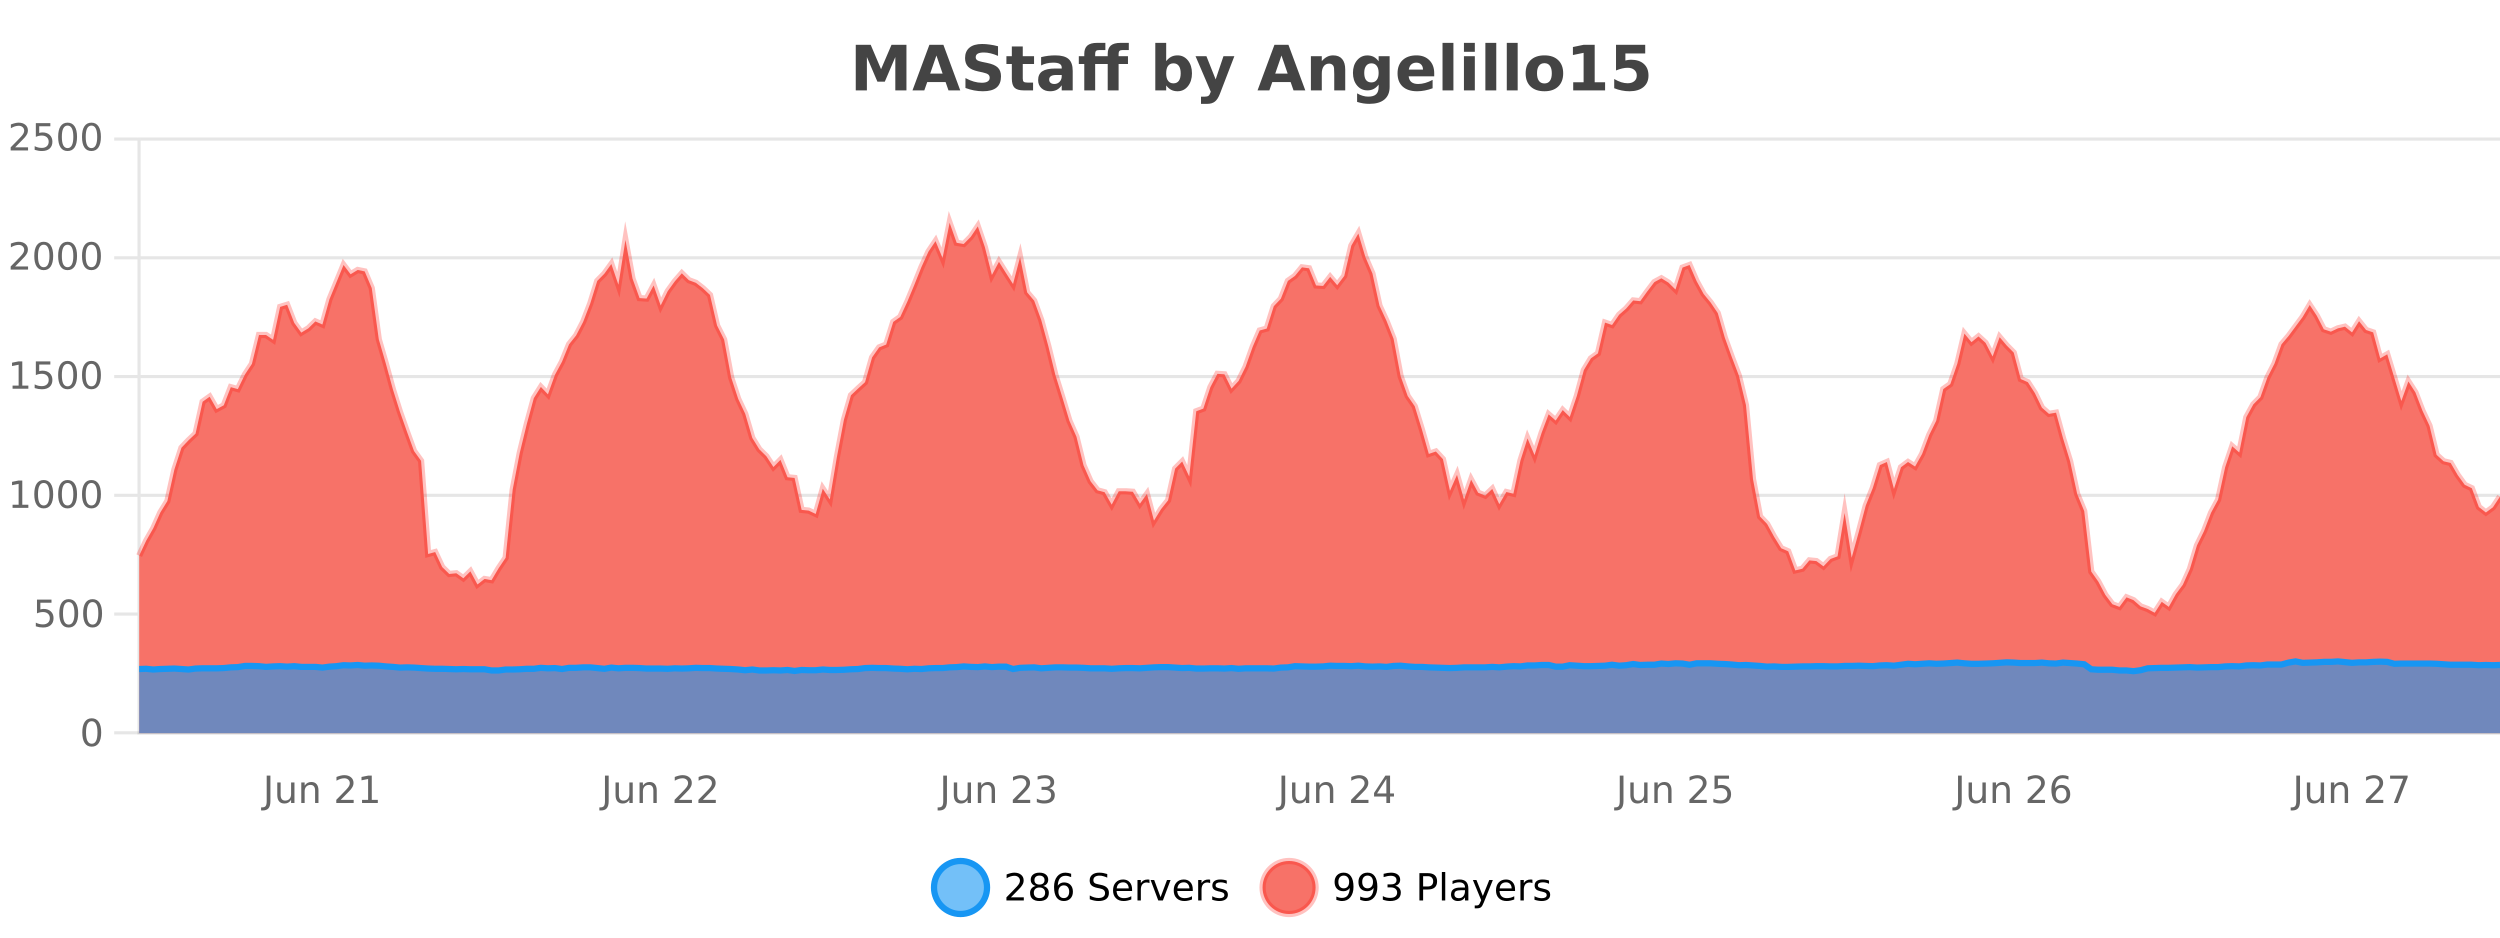 <?xml version="1.0" encoding="UTF-8"?>
<svg xmlns="http://www.w3.org/2000/svg" xmlns:xlink="http://www.w3.org/1999/xlink" width="800pt" height="300pt" viewBox="0 0 800 300" version="1.1">
<defs>
<clipPath id="clip1">
  <path d="M 270 263 L 345 263 L 345 300 L 270 300 Z M 270 263 "/>
</clipPath>
<clipPath id="clip2">
  <path d="M 375 263 L 450 263 L 450 300 L 375 300 Z M 375 263 "/>
</clipPath>
<clipPath id="clip3">
  <path d="M 44.539 71 L 800 71 L 800 234.602 L 44.539 234.602 Z M 44.539 71 "/>
</clipPath>
<clipPath id="clip4">
  <path d="M 43.539 43 L 800 43 L 800 225 L 43.539 225 Z M 43.539 43 "/>
</clipPath>
<clipPath id="clip5">
  <path d="M 44.539 211 L 800 211 L 800 234.602 L 44.539 234.602 Z M 44.539 211 "/>
</clipPath>
<clipPath id="clip6">
  <path d="M 43.539 183 L 800 183 L 800 235.602 L 43.539 235.602 Z M 43.539 183 "/>
</clipPath>
</defs>
<g id="surface1662296">
<rect x="0" y="0" width="800" height="300" style="fill:rgb(100%,100%,100%);fill-opacity:1;stroke:none;"/>
<path style="fill:none;stroke-width:1;stroke-linecap:butt;stroke-linejoin:miter;stroke:rgb(0%,0%,0%);stroke-opacity:0.098;stroke-miterlimit:10;" d="M 45 234.5 L 800 234.5 "/>
<path style="fill:none;stroke-width:1;stroke-linecap:butt;stroke-linejoin:miter;stroke:rgb(0%,0%,0%);stroke-opacity:0.098;stroke-miterlimit:10;" d="M 36.539 234.5 L 44 234.5 "/>
<path style="fill:none;stroke-width:1;stroke-linecap:butt;stroke-linejoin:miter;stroke:rgb(0%,0%,0%);stroke-opacity:0.098;stroke-miterlimit:10;" d="M 45 196.5 L 800 196.5 "/>
<path style="fill:none;stroke-width:1;stroke-linecap:butt;stroke-linejoin:miter;stroke:rgb(0%,0%,0%);stroke-opacity:0.098;stroke-miterlimit:10;" d="M 36.539 196.5 L 44 196.5 "/>
<path style="fill:none;stroke-width:1;stroke-linecap:butt;stroke-linejoin:miter;stroke:rgb(0%,0%,0%);stroke-opacity:0.098;stroke-miterlimit:10;" d="M 45 158.5 L 800 158.5 "/>
<path style="fill:none;stroke-width:1;stroke-linecap:butt;stroke-linejoin:miter;stroke:rgb(0%,0%,0%);stroke-opacity:0.098;stroke-miterlimit:10;" d="M 36.539 158.5 L 44 158.5 "/>
<path style="fill:none;stroke-width:1;stroke-linecap:butt;stroke-linejoin:miter;stroke:rgb(0%,0%,0%);stroke-opacity:0.098;stroke-miterlimit:10;" d="M 45 120.5 L 800 120.5 "/>
<path style="fill:none;stroke-width:1;stroke-linecap:butt;stroke-linejoin:miter;stroke:rgb(0%,0%,0%);stroke-opacity:0.098;stroke-miterlimit:10;" d="M 36.539 120.5 L 44 120.5 "/>
<path style="fill:none;stroke-width:1;stroke-linecap:butt;stroke-linejoin:miter;stroke:rgb(0%,0%,0%);stroke-opacity:0.098;stroke-miterlimit:10;" d="M 45 82.5 L 800 82.5 "/>
<path style="fill:none;stroke-width:1;stroke-linecap:butt;stroke-linejoin:miter;stroke:rgb(0%,0%,0%);stroke-opacity:0.098;stroke-miterlimit:10;" d="M 36.539 82.5 L 44 82.5 "/>
<path style="fill:none;stroke-width:1;stroke-linecap:butt;stroke-linejoin:miter;stroke:rgb(0%,0%,0%);stroke-opacity:0.098;stroke-miterlimit:10;" d="M 45 44.5 L 800 44.5 "/>
<path style="fill:none;stroke-width:1;stroke-linecap:butt;stroke-linejoin:miter;stroke:rgb(0%,0%,0%);stroke-opacity:0.098;stroke-miterlimit:10;" d="M 36.539 44.5 L 44 44.5 "/>
<path style=" stroke:none;fill-rule:nonzero;fill:rgb(9.02%,58.824%,95.294%);fill-opacity:0.6;" d="M 315.852 284 C 315.852 288.688 312.055 292.484 307.367 292.484 C 302.684 292.484 298.883 288.688 298.883 284 C 298.883 279.312 302.684 275.516 307.367 275.516 C 312.055 275.516 315.852 279.312 315.852 284 Z M 315.852 284 "/>
<g clip-path="url(#clip1)" clip-rule="nonzero">
<path style="fill:none;stroke-width:2;stroke-linecap:butt;stroke-linejoin:miter;stroke:rgb(9.02%,58.824%,95.294%);stroke-opacity:1;stroke-miterlimit:10;" d="M 315.852 284 C 315.852 288.688 312.055 292.484 307.367 292.484 C 302.684 292.484 298.883 288.688 298.883 284 C 298.883 279.312 302.684 275.516 307.367 275.516 C 312.055 275.516 315.852 279.312 315.852 284 Z M 315.852 284 "/>
</g>
<path style=" stroke:none;fill-rule:nonzero;fill:rgb(0%,0%,0%);fill-opacity:1;" d="M 323.477 287.156 L 327.617 287.156 L 327.617 288.156 L 322.055 288.156 L 322.055 287.156 C 322.5 286.699 323.109 286.078 323.883 285.297 C 324.664 284.508 325.152 283.996 325.352 283.766 C 325.734 283.352 326 282.996 326.148 282.703 C 326.305 282.402 326.383 282.109 326.383 281.828 C 326.383 281.359 326.215 280.98 325.883 280.688 C 325.559 280.398 325.137 280.25 324.617 280.25 C 324.242 280.25 323.844 280.312 323.43 280.438 C 323.023 280.562 322.586 280.762 322.117 281.031 L 322.117 279.828 C 322.594 279.641 323.039 279.5 323.445 279.406 C 323.859 279.305 324.242 279.25 324.586 279.25 C 325.492 279.25 326.215 279.48 326.758 279.938 C 327.297 280.387 327.57 280.992 327.57 281.75 C 327.57 282.105 327.5 282.445 327.367 282.766 C 327.23 283.09 326.984 283.469 326.633 283.906 C 326.527 284.023 326.215 284.352 325.695 284.891 C 325.172 285.434 324.434 286.188 323.477 287.156 Z M 332.629 284 C 332.066 284 331.621 284.152 331.301 284.453 C 330.977 284.758 330.816 285.168 330.816 285.688 C 330.816 286.219 330.977 286.637 331.301 286.938 C 331.621 287.242 332.066 287.391 332.629 287.391 C 333.191 287.391 333.633 287.242 333.957 286.938 C 334.277 286.637 334.441 286.219 334.441 285.688 C 334.441 285.168 334.277 284.758 333.957 284.453 C 333.645 284.152 333.199 284 332.629 284 Z M 331.441 283.5 C 330.941 283.375 330.543 283.141 330.254 282.797 C 329.973 282.445 329.832 282.016 329.832 281.516 C 329.832 280.82 330.082 280.266 330.582 279.859 C 331.082 279.453 331.762 279.25 332.629 279.25 C 333.504 279.25 334.184 279.453 334.676 279.859 C 335.176 280.266 335.426 280.82 335.426 281.516 C 335.426 282.016 335.285 282.445 335.004 282.797 C 334.723 283.141 334.324 283.375 333.816 283.5 C 334.387 283.637 334.832 283.898 335.145 284.281 C 335.465 284.668 335.629 285.137 335.629 285.688 C 335.629 286.543 335.367 287.199 334.848 287.656 C 334.336 288.105 333.598 288.328 332.629 288.328 C 331.668 288.328 330.93 288.105 330.41 287.656 C 329.887 287.199 329.629 286.543 329.629 285.688 C 329.629 285.137 329.789 284.668 330.113 284.281 C 330.434 283.898 330.879 283.637 331.441 283.5 Z M 331.02 281.625 C 331.02 282.086 331.16 282.438 331.441 282.688 C 331.723 282.938 332.117 283.062 332.629 283.062 C 333.137 283.062 333.535 282.938 333.816 282.688 C 334.105 282.438 334.254 282.086 334.254 281.625 C 334.254 281.18 334.105 280.828 333.816 280.578 C 333.535 280.32 333.137 280.188 332.629 280.188 C 332.117 280.188 331.723 280.32 331.441 280.578 C 331.16 280.828 331.02 281.18 331.02 281.625 Z M 340.422 283.312 C 339.891 283.312 339.469 283.496 339.156 283.859 C 338.844 284.227 338.688 284.719 338.688 285.344 C 338.688 285.98 338.844 286.48 339.156 286.844 C 339.469 287.211 339.891 287.391 340.422 287.391 C 340.953 287.391 341.367 287.211 341.672 286.844 C 341.984 286.48 342.141 285.98 342.141 285.344 C 342.141 284.719 341.984 284.227 341.672 283.859 C 341.367 283.496 340.953 283.312 340.422 283.312 Z M 342.766 279.594 L 342.766 280.672 C 342.461 280.539 342.16 280.434 341.859 280.359 C 341.555 280.289 341.258 280.25 340.969 280.25 C 340.188 280.25 339.586 280.516 339.172 281.047 C 338.766 281.57 338.531 282.359 338.469 283.422 C 338.695 283.09 338.984 282.836 339.328 282.656 C 339.68 282.469 340.066 282.375 340.484 282.375 C 341.359 282.375 342.051 282.641 342.562 283.172 C 343.07 283.703 343.328 284.43 343.328 285.344 C 343.328 286.25 343.062 286.977 342.531 287.516 C 342 288.059 341.297 288.328 340.422 288.328 C 339.398 288.328 338.625 287.945 338.094 287.172 C 337.562 286.391 337.297 285.266 337.297 283.797 C 337.297 282.414 337.625 281.309 338.281 280.484 C 338.938 279.664 339.816 279.25 340.922 279.25 C 341.211 279.25 341.508 279.281 341.812 279.344 C 342.113 279.398 342.43 279.48 342.766 279.594 Z M 354.32 279.688 L 354.32 280.844 C 353.871 280.637 353.445 280.48 353.039 280.375 C 352.641 280.262 352.262 280.203 351.898 280.203 C 351.25 280.203 350.75 280.328 350.398 280.578 C 350.055 280.828 349.883 281.188 349.883 281.656 C 349.883 282.043 349.996 282.336 350.227 282.531 C 350.453 282.73 350.898 282.887 351.555 283 L 352.258 283.156 C 353.141 283.324 353.793 283.621 354.211 284.047 C 354.637 284.465 354.852 285.027 354.852 285.734 C 354.852 286.59 354.562 287.234 353.992 287.672 C 353.43 288.109 352.594 288.328 351.492 288.328 C 351.086 288.328 350.648 288.281 350.18 288.188 C 349.711 288.094 349.227 287.953 348.727 287.766 L 348.727 286.547 C 349.203 286.82 349.672 287.023 350.133 287.156 C 350.602 287.293 351.055 287.359 351.492 287.359 C 352.168 287.359 352.688 287.23 353.055 286.969 C 353.43 286.699 353.617 286.32 353.617 285.828 C 353.617 285.402 353.48 285.07 353.211 284.828 C 352.949 284.578 352.516 284.398 351.914 284.281 L 351.195 284.141 C 350.309 283.965 349.668 283.688 349.273 283.312 C 348.887 282.938 348.695 282.418 348.695 281.75 C 348.695 280.969 348.965 280.359 349.508 279.922 C 350.047 279.477 350.797 279.25 351.758 279.25 C 352.172 279.25 352.59 279.289 353.008 279.359 C 353.434 279.434 353.871 279.543 354.32 279.688 Z M 362.266 284.609 L 362.266 285.125 L 357.297 285.125 C 357.348 285.875 357.57 286.445 357.969 286.828 C 358.375 287.215 358.93 287.406 359.641 287.406 C 360.055 287.406 360.457 287.359 360.844 287.266 C 361.238 287.164 361.629 287.008 362.016 286.797 L 362.016 287.828 C 361.617 287.984 361.219 288.105 360.812 288.188 C 360.406 288.281 359.992 288.328 359.578 288.328 C 358.535 288.328 357.707 288.027 357.094 287.422 C 356.477 286.809 356.172 285.98 356.172 284.938 C 356.172 283.867 356.461 283.016 357.047 282.391 C 357.629 281.758 358.41 281.438 359.391 281.438 C 360.273 281.438 360.973 281.727 361.484 282.297 C 362.004 282.859 362.266 283.633 362.266 284.609 Z M 361.188 284.281 C 361.176 283.699 361.008 283.23 360.688 282.875 C 360.363 282.523 359.938 282.344 359.406 282.344 C 358.801 282.344 358.316 282.516 357.953 282.859 C 357.598 283.203 357.395 283.684 357.344 284.297 Z M 367.836 282.594 C 367.711 282.531 367.574 282.484 367.43 282.453 C 367.293 282.414 367.137 282.391 366.961 282.391 C 366.355 282.391 365.887 282.59 365.555 282.984 C 365.23 283.383 365.07 283.953 365.07 284.703 L 365.07 288.156 L 363.992 288.156 L 363.992 281.594 L 365.07 281.594 L 365.07 282.609 C 365.297 282.215 365.594 281.922 365.961 281.734 C 366.324 281.539 366.766 281.438 367.289 281.438 C 367.359 281.438 367.438 281.445 367.523 281.453 C 367.617 281.465 367.715 281.48 367.82 281.5 Z M 368.195 281.594 L 369.336 281.594 L 371.383 287.094 L 373.445 281.594 L 374.586 281.594 L 372.117 288.156 L 370.648 288.156 Z M 381.688 284.609 L 381.688 285.125 L 376.719 285.125 C 376.77 285.875 376.992 286.445 377.391 286.828 C 377.797 287.215 378.352 287.406 379.062 287.406 C 379.477 287.406 379.879 287.359 380.266 287.266 C 380.66 287.164 381.051 287.008 381.438 286.797 L 381.438 287.828 C 381.039 287.984 380.641 288.105 380.234 288.188 C 379.828 288.281 379.414 288.328 379 288.328 C 377.957 288.328 377.129 288.027 376.516 287.422 C 375.898 286.809 375.594 285.98 375.594 284.938 C 375.594 283.867 375.883 283.016 376.469 282.391 C 377.051 281.758 377.832 281.438 378.812 281.438 C 379.695 281.438 380.395 281.727 380.906 282.297 C 381.426 282.859 381.688 283.633 381.688 284.609 Z M 380.609 284.281 C 380.598 283.699 380.43 283.23 380.109 282.875 C 379.785 282.523 379.359 282.344 378.828 282.344 C 378.223 282.344 377.738 282.516 377.375 282.859 C 377.02 283.203 376.816 283.684 376.766 284.297 Z M 387.258 282.594 C 387.133 282.531 386.996 282.484 386.852 282.453 C 386.715 282.414 386.559 282.391 386.383 282.391 C 385.777 282.391 385.309 282.59 384.977 282.984 C 384.652 283.383 384.492 283.953 384.492 284.703 L 384.492 288.156 L 383.414 288.156 L 383.414 281.594 L 384.492 281.594 L 384.492 282.609 C 384.719 282.215 385.016 281.922 385.383 281.734 C 385.746 281.539 386.188 281.438 386.711 281.438 C 386.781 281.438 386.859 281.445 386.945 281.453 C 387.039 281.465 387.137 281.48 387.242 281.5 Z M 392.562 281.781 L 392.562 282.812 C 392.258 282.656 391.941 282.543 391.609 282.469 C 391.285 282.387 390.945 282.344 390.594 282.344 C 390.062 282.344 389.66 282.43 389.391 282.594 C 389.117 282.75 388.984 282.996 388.984 283.328 C 388.984 283.578 389.078 283.777 389.266 283.922 C 389.461 284.059 389.852 284.188 390.438 284.312 L 390.797 284.406 C 391.566 284.562 392.113 284.793 392.438 285.094 C 392.758 285.398 392.922 285.812 392.922 286.344 C 392.922 286.961 392.676 287.445 392.188 287.797 C 391.707 288.152 391.047 288.328 390.203 288.328 C 389.848 288.328 389.477 288.289 389.094 288.219 C 388.719 288.156 388.32 288.059 387.906 287.922 L 387.906 286.797 C 388.301 287.008 388.691 287.164 389.078 287.266 C 389.461 287.371 389.848 287.422 390.234 287.422 C 390.734 287.422 391.117 287.34 391.391 287.172 C 391.672 286.996 391.812 286.746 391.812 286.422 C 391.812 286.133 391.711 285.906 391.516 285.75 C 391.316 285.594 390.883 285.445 390.219 285.297 L 389.844 285.219 C 389.176 285.074 388.691 284.855 388.391 284.562 C 388.098 284.273 387.953 283.875 387.953 283.375 C 387.953 282.75 388.172 282.273 388.609 281.938 C 389.047 281.605 389.664 281.438 390.469 281.438 C 390.863 281.438 391.238 281.469 391.594 281.531 C 391.945 281.586 392.27 281.668 392.562 281.781 Z M 317.367 277.016 "/>
<path style=" stroke:none;fill-rule:nonzero;fill:rgb(96.863%,44.706%,40.784%);fill-opacity:1;" d="M 420.988 284 C 420.988 288.688 417.191 292.484 412.504 292.484 C 407.82 292.484 404.02 288.688 404.02 284 C 404.02 279.312 407.82 275.516 412.504 275.516 C 417.191 275.516 420.988 279.312 420.988 284 Z M 420.988 284 "/>
<g clip-path="url(#clip2)" clip-rule="nonzero">
<path style="fill:none;stroke-width:2;stroke-linecap:butt;stroke-linejoin:miter;stroke:rgb(100%,4.706%,0%);stroke-opacity:0.247;stroke-miterlimit:10;" d="M 420.988 284 C 420.988 288.688 417.191 292.484 412.504 292.484 C 407.82 292.484 404.02 288.688 404.02 284 C 404.02 279.312 407.82 275.516 412.504 275.516 C 417.191 275.516 420.988 279.312 420.988 284 Z M 420.988 284 "/>
</g>
<path style=" stroke:none;fill-rule:nonzero;fill:rgb(0%,0%,0%);fill-opacity:1;" d="M 427.633 287.969 L 427.633 286.891 C 427.934 287.039 428.234 287.148 428.539 287.219 C 428.84 287.293 429.141 287.328 429.445 287.328 C 430.227 287.328 430.82 287.07 431.227 286.547 C 431.641 286.016 431.875 285.215 431.93 284.141 C 431.711 284.484 431.422 284.746 431.07 284.922 C 430.727 285.102 430.34 285.188 429.914 285.188 C 429.039 285.188 428.344 284.93 427.836 284.406 C 427.324 283.875 427.07 283.148 427.07 282.219 C 427.07 281.324 427.336 280.605 427.867 280.062 C 428.398 279.523 429.105 279.25 429.992 279.25 C 431 279.25 431.773 279.641 432.305 280.422 C 432.844 281.195 433.117 282.32 433.117 283.797 C 433.117 285.172 432.789 286.273 432.133 287.094 C 431.477 287.918 430.594 288.328 429.492 288.328 C 429.188 288.328 428.887 288.297 428.586 288.234 C 428.281 288.18 427.965 288.094 427.633 287.969 Z M 429.992 284.266 C 430.523 284.266 430.945 284.086 431.258 283.719 C 431.57 283.355 431.727 282.855 431.727 282.219 C 431.727 281.594 431.57 281.102 431.258 280.734 C 430.945 280.371 430.523 280.188 429.992 280.188 C 429.461 280.188 429.039 280.371 428.727 280.734 C 428.422 281.102 428.273 281.594 428.273 282.219 C 428.273 282.855 428.422 283.355 428.727 283.719 C 429.039 284.086 429.461 284.266 429.992 284.266 Z M 435.266 287.969 L 435.266 286.891 C 435.566 287.039 435.867 287.148 436.172 287.219 C 436.473 287.293 436.773 287.328 437.078 287.328 C 437.859 287.328 438.453 287.07 438.859 286.547 C 439.273 286.016 439.508 285.215 439.562 284.141 C 439.344 284.484 439.055 284.746 438.703 284.922 C 438.359 285.102 437.973 285.188 437.547 285.188 C 436.672 285.188 435.977 284.93 435.469 284.406 C 434.957 283.875 434.703 283.148 434.703 282.219 C 434.703 281.324 434.969 280.605 435.5 280.062 C 436.031 279.523 436.738 279.25 437.625 279.25 C 438.633 279.25 439.406 279.641 439.938 280.422 C 440.477 281.195 440.75 282.32 440.75 283.797 C 440.75 285.172 440.422 286.273 439.766 287.094 C 439.109 287.918 438.227 288.328 437.125 288.328 C 436.82 288.328 436.52 288.297 436.219 288.234 C 435.914 288.18 435.598 288.094 435.266 287.969 Z M 437.625 284.266 C 438.156 284.266 438.578 284.086 438.891 283.719 C 439.203 283.355 439.359 282.855 439.359 282.219 C 439.359 281.594 439.203 281.102 438.891 280.734 C 438.578 280.371 438.156 280.188 437.625 280.188 C 437.094 280.188 436.672 280.371 436.359 280.734 C 436.055 281.102 435.906 281.594 435.906 282.219 C 435.906 282.855 436.055 283.355 436.359 283.719 C 436.672 284.086 437.094 284.266 437.625 284.266 Z M 446.461 283.438 C 447.023 283.562 447.461 283.82 447.773 284.203 C 448.094 284.578 448.258 285.047 448.258 285.609 C 448.258 286.477 447.961 287.148 447.367 287.625 C 446.773 288.094 445.93 288.328 444.836 288.328 C 444.469 288.328 444.09 288.289 443.695 288.219 C 443.309 288.148 442.914 288.039 442.508 287.891 L 442.508 286.75 C 442.828 286.938 443.184 287.086 443.57 287.188 C 443.965 287.281 444.375 287.328 444.805 287.328 C 445.543 287.328 446.105 287.184 446.492 286.891 C 446.887 286.602 447.086 286.172 447.086 285.609 C 447.086 285.102 446.902 284.699 446.539 284.406 C 446.172 284.117 445.672 283.969 445.039 283.969 L 444.008 283.969 L 444.008 283 L 445.086 283 C 445.656 283 446.102 282.887 446.414 282.656 C 446.727 282.418 446.883 282.078 446.883 281.641 C 446.883 281.195 446.719 280.852 446.398 280.609 C 446.086 280.371 445.633 280.25 445.039 280.25 C 444.703 280.25 444.352 280.289 443.977 280.359 C 443.609 280.422 443.203 280.527 442.758 280.672 L 442.758 279.625 C 443.215 279.5 443.637 279.406 444.023 279.344 C 444.418 279.281 444.789 279.25 445.133 279.25 C 446.039 279.25 446.75 279.453 447.273 279.859 C 447.793 280.266 448.055 280.82 448.055 281.516 C 448.055 282.008 447.914 282.418 447.633 282.75 C 447.359 283.086 446.969 283.312 446.461 283.438 Z M 455.398 280.375 L 455.398 283.672 L 456.883 283.672 C 457.434 283.672 457.859 283.531 458.164 283.25 C 458.465 282.961 458.617 282.547 458.617 282.016 C 458.617 281.496 458.465 281.094 458.164 280.812 C 457.859 280.523 457.434 280.375 456.883 280.375 Z M 454.211 279.406 L 456.883 279.406 C 457.871 279.406 458.617 279.633 459.117 280.078 C 459.617 280.516 459.867 281.164 459.867 282.016 C 459.867 282.883 459.617 283.539 459.117 283.984 C 458.617 284.422 457.871 284.641 456.883 284.641 L 455.398 284.641 L 455.398 288.156 L 454.211 288.156 Z M 461.398 279.031 L 462.477 279.031 L 462.477 288.156 L 461.398 288.156 Z M 467.719 284.859 C 466.852 284.859 466.25 284.961 465.906 285.156 C 465.57 285.355 465.406 285.695 465.406 286.172 C 465.406 286.559 465.531 286.867 465.781 287.094 C 466.039 287.312 466.383 287.422 466.812 287.422 C 467.414 287.422 467.895 287.215 468.25 286.797 C 468.613 286.371 468.797 285.805 468.797 285.094 L 468.797 284.859 Z M 469.875 284.406 L 469.875 288.156 L 468.797 288.156 L 468.797 287.156 C 468.547 287.555 468.238 287.852 467.875 288.047 C 467.508 288.234 467.062 288.328 466.531 288.328 C 465.852 288.328 465.316 288.141 464.922 287.766 C 464.523 287.383 464.328 286.875 464.328 286.25 C 464.328 285.512 464.57 284.953 465.062 284.578 C 465.562 284.203 466.301 284.016 467.281 284.016 L 468.797 284.016 L 468.797 283.906 C 468.797 283.406 468.629 283.023 468.297 282.75 C 467.973 282.48 467.52 282.344 466.938 282.344 C 466.562 282.344 466.191 282.391 465.828 282.484 C 465.473 282.578 465.133 282.715 464.812 282.891 L 464.812 281.891 C 465.207 281.734 465.586 281.621 465.953 281.547 C 466.328 281.477 466.691 281.438 467.047 281.438 C 467.992 281.438 468.703 281.684 469.172 282.172 C 469.641 282.664 469.875 283.406 469.875 284.406 Z M 474.82 288.766 C 474.516 289.547 474.219 290.055 473.93 290.297 C 473.637 290.535 473.25 290.656 472.773 290.656 L 471.914 290.656 L 471.914 289.75 L 472.539 289.75 C 472.84 289.75 473.07 289.676 473.227 289.531 C 473.391 289.395 473.574 289.066 473.773 288.547 L 473.977 288.047 L 471.32 281.594 L 472.461 281.594 L 474.508 286.719 L 476.57 281.594 L 477.711 281.594 Z M 484.812 284.609 L 484.812 285.125 L 479.844 285.125 C 479.895 285.875 480.117 286.445 480.516 286.828 C 480.922 287.215 481.477 287.406 482.188 287.406 C 482.602 287.406 483.004 287.359 483.391 287.266 C 483.785 287.164 484.176 287.008 484.562 286.797 L 484.562 287.828 C 484.164 287.984 483.766 288.105 483.359 288.188 C 482.953 288.281 482.539 288.328 482.125 288.328 C 481.082 288.328 480.254 288.027 479.641 287.422 C 479.023 286.809 478.719 285.98 478.719 284.938 C 478.719 283.867 479.008 283.016 479.594 282.391 C 480.176 281.758 480.957 281.438 481.938 281.438 C 482.82 281.438 483.52 281.727 484.031 282.297 C 484.551 282.859 484.812 283.633 484.812 284.609 Z M 483.734 284.281 C 483.723 283.699 483.555 283.23 483.234 282.875 C 482.91 282.523 482.484 282.344 481.953 282.344 C 481.348 282.344 480.863 282.516 480.5 282.859 C 480.145 283.203 479.941 283.684 479.891 284.297 Z M 490.383 282.594 C 490.258 282.531 490.121 282.484 489.977 282.453 C 489.84 282.414 489.684 282.391 489.508 282.391 C 488.902 282.391 488.434 282.59 488.102 282.984 C 487.777 283.383 487.617 283.953 487.617 284.703 L 487.617 288.156 L 486.539 288.156 L 486.539 281.594 L 487.617 281.594 L 487.617 282.609 C 487.844 282.215 488.141 281.922 488.508 281.734 C 488.871 281.539 489.312 281.438 489.836 281.438 C 489.906 281.438 489.984 281.445 490.07 281.453 C 490.164 281.465 490.262 281.48 490.367 281.5 Z M 495.691 281.781 L 495.691 282.812 C 495.387 282.656 495.07 282.543 494.738 282.469 C 494.414 282.387 494.074 282.344 493.723 282.344 C 493.191 282.344 492.789 282.43 492.52 282.594 C 492.246 282.75 492.113 282.996 492.113 283.328 C 492.113 283.578 492.207 283.777 492.395 283.922 C 492.59 284.059 492.98 284.188 493.566 284.312 L 493.926 284.406 C 494.695 284.562 495.242 284.793 495.566 285.094 C 495.887 285.398 496.051 285.812 496.051 286.344 C 496.051 286.961 495.805 287.445 495.316 287.797 C 494.836 288.152 494.176 288.328 493.332 288.328 C 492.977 288.328 492.605 288.289 492.223 288.219 C 491.848 288.156 491.449 288.059 491.035 287.922 L 491.035 286.797 C 491.43 287.008 491.82 287.164 492.207 287.266 C 492.59 287.371 492.977 287.422 493.363 287.422 C 493.863 287.422 494.246 287.34 494.52 287.172 C 494.801 286.996 494.941 286.746 494.941 286.422 C 494.941 286.133 494.84 285.906 494.645 285.75 C 494.445 285.594 494.012 285.445 493.348 285.297 L 492.973 285.219 C 492.305 285.074 491.82 284.855 491.52 284.562 C 491.227 284.273 491.082 283.875 491.082 283.375 C 491.082 282.75 491.301 282.273 491.738 281.938 C 492.176 281.605 492.793 281.438 493.598 281.438 C 493.992 281.438 494.367 281.469 494.723 281.531 C 495.074 281.586 495.398 281.668 495.691 281.781 Z M 422.504 277.016 "/>
<path style=" stroke:none;fill-rule:nonzero;fill:rgb(26.667%,26.667%,26.667%);fill-opacity:1;" d="M 273.844 14.344 L 278.625 14.344 L 281.938 22.141 L 285.281 14.344 L 290.062 14.344 L 290.062 28.922 L 286.5 28.922 L 286.5 18.25 L 283.141 26.125 L 280.766 26.125 L 277.406 18.25 L 277.406 28.922 L 273.844 28.922 Z M 302.59 26.266 L 296.715 26.266 L 295.777 28.922 L 291.996 28.922 L 297.402 14.344 L 301.887 14.344 L 307.277 28.922 L 303.512 28.922 Z M 297.652 23.562 L 301.637 23.562 L 299.652 17.766 Z M 319.367 14.797 L 319.367 17.891 C 318.562 17.527 317.781 17.258 317.023 17.078 C 316.262 16.891 315.543 16.797 314.867 16.797 C 313.969 16.797 313.305 16.922 312.867 17.172 C 312.438 17.422 312.227 17.809 312.227 18.328 C 312.227 18.715 312.371 19.016 312.664 19.234 C 312.953 19.453 313.48 19.641 314.242 19.797 L 315.836 20.125 C 317.461 20.449 318.609 20.945 319.289 21.609 C 319.977 22.277 320.32 23.219 320.32 24.438 C 320.32 26.043 319.84 27.242 318.883 28.031 C 317.934 28.812 316.48 29.203 314.523 29.203 C 313.594 29.203 312.664 29.113 311.727 28.938 C 310.797 28.762 309.871 28.5 308.945 28.156 L 308.945 24.984 C 309.871 25.484 310.766 25.859 311.633 26.109 C 312.508 26.359 313.352 26.484 314.164 26.484 C 314.984 26.484 315.609 26.352 316.039 26.078 C 316.477 25.797 316.695 25.402 316.695 24.891 C 316.695 24.445 316.543 24.094 316.242 23.844 C 315.949 23.594 315.359 23.371 314.477 23.172 L 313.023 22.859 C 311.562 22.547 310.496 22.055 309.82 21.375 C 309.152 20.688 308.82 19.762 308.82 18.594 C 308.82 17.148 309.289 16.031 310.227 15.25 C 311.164 14.469 312.512 14.078 314.273 14.078 C 315.074 14.078 315.898 14.141 316.742 14.266 C 317.586 14.383 318.461 14.559 319.367 14.797 Z M 327.285 14.875 L 327.285 17.984 L 330.895 17.984 L 330.895 20.484 L 327.285 20.484 L 327.285 25.125 C 327.285 25.637 327.383 25.98 327.582 26.156 C 327.789 26.336 328.191 26.422 328.785 26.422 L 330.582 26.422 L 330.582 28.922 L 327.582 28.922 C 326.207 28.922 325.227 28.637 324.645 28.062 C 324.07 27.48 323.785 26.5 323.785 25.125 L 323.785 20.484 L 322.051 20.484 L 322.051 17.984 L 323.785 17.984 L 323.785 14.875 Z M 337.922 24 C 337.191 24 336.645 24.125 336.281 24.375 C 335.914 24.617 335.734 24.98 335.734 25.469 C 335.734 25.906 335.879 26.25 336.172 26.5 C 336.473 26.75 336.883 26.875 337.406 26.875 C 338.062 26.875 338.613 26.641 339.062 26.172 C 339.52 25.703 339.75 25.117 339.75 24.406 L 339.75 24 Z M 343.266 22.688 L 343.266 28.922 L 339.75 28.922 L 339.75 27.297 C 339.281 27.965 338.75 28.449 338.156 28.75 C 337.57 29.051 336.859 29.203 336.016 29.203 C 334.891 29.203 333.973 28.875 333.266 28.219 C 332.555 27.555 332.203 26.695 332.203 25.641 C 332.203 24.359 332.641 23.422 333.516 22.828 C 334.398 22.227 335.789 21.922 337.688 21.922 L 339.75 21.922 L 339.75 21.641 C 339.75 21.09 339.531 20.688 339.094 20.438 C 338.656 20.18 337.973 20.047 337.047 20.047 C 336.297 20.047 335.598 20.125 334.953 20.281 C 334.305 20.43 333.707 20.648 333.156 20.938 L 333.156 18.281 C 333.906 18.094 334.656 17.953 335.406 17.859 C 336.164 17.766 336.926 17.719 337.688 17.719 C 339.656 17.719 341.078 18.109 341.953 18.891 C 342.828 19.664 343.266 20.93 343.266 22.688 Z M 353.719 13.719 L 353.719 16.016 L 351.781 16.016 C 351.289 16.016 350.945 16.105 350.75 16.281 C 350.551 16.469 350.453 16.781 350.453 17.219 L 350.453 17.984 L 354.469 17.984 L 354.469 17.219 C 354.469 16.031 354.797 15.152 355.453 14.578 C 356.117 14.008 357.148 13.719 358.547 13.719 L 361.219 13.719 L 361.219 16.016 L 359.281 16.016 C 358.789 16.016 358.445 16.105 358.25 16.281 C 358.051 16.469 357.953 16.781 357.953 17.219 L 357.953 17.984 L 360.953 17.984 L 360.953 20.484 L 357.953 20.484 L 357.953 28.922 L 354.469 28.922 L 354.469 20.484 L 350.453 20.484 L 350.453 28.922 L 346.969 28.922 L 346.969 20.484 L 345.219 20.484 L 345.219 17.984 L 346.969 17.984 L 346.969 17.219 C 346.969 16.031 347.297 15.152 347.953 14.578 C 348.617 14.008 349.648 13.719 351.047 13.719 Z M 375.508 26.672 C 376.258 26.672 376.828 26.402 377.227 25.859 C 377.621 25.309 377.82 24.512 377.82 23.469 C 377.82 22.43 377.621 21.637 377.227 21.094 C 376.828 20.543 376.258 20.266 375.508 20.266 C 374.758 20.266 374.18 20.543 373.773 21.094 C 373.375 21.637 373.18 22.43 373.18 23.469 C 373.18 24.5 373.375 25.293 373.773 25.844 C 374.18 26.398 374.758 26.672 375.508 26.672 Z M 373.18 19.578 C 373.668 18.945 374.203 18.477 374.789 18.172 C 375.371 17.871 376.043 17.719 376.805 17.719 C 378.156 17.719 379.266 18.258 380.133 19.328 C 380.996 20.402 381.43 21.781 381.43 23.469 C 381.43 25.148 380.996 26.523 380.133 27.594 C 379.266 28.668 378.156 29.203 376.805 29.203 C 376.043 29.203 375.371 29.051 374.789 28.75 C 374.203 28.449 373.668 27.98 373.18 27.344 L 373.18 28.922 L 369.695 28.922 L 369.695 13.719 L 373.18 13.719 Z M 382.57 17.984 L 386.055 17.984 L 389.008 25.406 L 391.508 17.984 L 394.992 17.984 L 390.398 29.953 C 389.938 31.172 389.398 32.02 388.773 32.5 C 388.156 32.988 387.352 33.234 386.352 33.234 L 384.32 33.234 L 384.32 30.938 L 385.414 30.938 C 386.008 30.938 386.438 30.844 386.711 30.656 C 386.98 30.469 387.188 30.129 387.336 29.641 L 387.445 29.344 Z M 413.008 26.266 L 407.133 26.266 L 406.195 28.922 L 402.414 28.922 L 407.82 14.344 L 412.305 14.344 L 417.695 28.922 L 413.93 28.922 Z M 408.07 23.562 L 412.055 23.562 L 410.07 17.766 Z M 430.473 22.266 L 430.473 28.922 L 426.957 28.922 L 426.957 23.828 C 426.957 22.883 426.934 22.23 426.895 21.875 C 426.852 21.512 426.777 21.246 426.676 21.078 C 426.539 20.852 426.352 20.672 426.113 20.547 C 425.883 20.422 425.617 20.359 425.316 20.359 C 424.586 20.359 424.012 20.641 423.598 21.203 C 423.18 21.766 422.973 22.547 422.973 23.547 L 422.973 28.922 L 419.488 28.922 L 419.488 17.984 L 422.973 17.984 L 422.973 19.578 C 423.504 18.945 424.066 18.477 424.66 18.172 C 425.254 17.871 425.902 17.719 426.613 17.719 C 427.883 17.719 428.84 18.109 429.488 18.891 C 430.145 19.664 430.473 20.789 430.473 22.266 Z M 441.164 27.062 C 440.684 27.699 440.152 28.168 439.57 28.469 C 438.984 28.773 438.312 28.922 437.555 28.922 C 436.219 28.922 435.117 28.398 434.242 27.344 C 433.375 26.293 432.945 24.953 432.945 23.328 C 432.945 21.695 433.375 20.355 434.242 19.312 C 435.117 18.262 436.219 17.734 437.555 17.734 C 438.312 17.734 438.984 17.887 439.57 18.188 C 440.152 18.492 440.684 18.965 441.164 19.609 L 441.164 17.984 L 444.68 17.984 L 444.68 27.812 C 444.68 29.57 444.121 30.914 443.008 31.844 C 441.902 32.77 440.293 33.234 438.18 33.234 C 437.5 33.234 436.84 33.18 436.195 33.078 C 435.559 32.973 434.918 32.816 434.273 32.609 L 434.273 29.875 C 434.887 30.227 435.484 30.488 436.07 30.656 C 436.652 30.832 437.242 30.922 437.836 30.922 C 438.98 30.922 439.82 30.672 440.352 30.172 C 440.891 29.672 441.164 28.887 441.164 27.812 Z M 438.852 20.266 C 438.133 20.266 437.57 20.531 437.164 21.062 C 436.758 21.594 436.555 22.352 436.555 23.328 C 436.555 24.328 436.746 25.09 437.133 25.609 C 437.527 26.121 438.102 26.375 438.852 26.375 C 439.578 26.375 440.148 26.109 440.555 25.578 C 440.961 25.047 441.164 24.297 441.164 23.328 C 441.164 22.352 440.961 21.594 440.555 21.062 C 440.148 20.531 439.578 20.266 438.852 20.266 Z M 458.949 23.422 L 458.949 24.422 L 450.777 24.422 C 450.859 25.246 451.156 25.859 451.668 26.266 C 452.176 26.672 452.887 26.875 453.793 26.875 C 454.531 26.875 455.285 26.766 456.059 26.547 C 456.828 26.328 457.621 26 458.434 25.562 L 458.434 28.25 C 457.609 28.562 456.781 28.797 455.949 28.953 C 455.125 29.117 454.301 29.203 453.48 29.203 C 451.5 29.203 449.957 28.703 448.855 27.703 C 447.762 26.695 447.215 25.281 447.215 23.469 C 447.215 21.68 447.75 20.273 448.824 19.25 C 449.906 18.23 451.391 17.719 453.277 17.719 C 454.996 17.719 456.371 18.242 457.402 19.281 C 458.434 20.312 458.949 21.695 458.949 23.422 Z M 455.355 22.266 C 455.355 21.602 455.16 21.062 454.777 20.656 C 454.391 20.25 453.887 20.047 453.262 20.047 C 452.582 20.047 452.031 20.242 451.605 20.625 C 451.188 21 450.926 21.547 450.824 22.266 Z M 461.609 13.719 L 465.094 13.719 L 465.094 28.922 L 461.609 28.922 Z M 468.461 17.984 L 471.945 17.984 L 471.945 28.922 L 468.461 28.922 Z M 468.461 13.719 L 471.945 13.719 L 471.945 16.578 L 468.461 16.578 Z M 475.32 13.719 L 478.805 13.719 L 478.805 28.922 L 475.32 28.922 Z M 482.172 13.719 L 485.656 13.719 L 485.656 28.922 L 482.172 28.922 Z M 494.234 20.219 C 493.453 20.219 492.859 20.5 492.453 21.062 C 492.047 21.617 491.844 22.418 491.844 23.469 C 491.844 24.512 492.047 25.312 492.453 25.875 C 492.859 26.43 493.453 26.703 494.234 26.703 C 494.992 26.703 495.57 26.43 495.969 25.875 C 496.375 25.312 496.578 24.512 496.578 23.469 C 496.578 22.418 496.375 21.617 495.969 21.062 C 495.57 20.5 494.992 20.219 494.234 20.219 Z M 494.234 17.719 C 496.109 17.719 497.57 18.23 498.625 19.25 C 499.688 20.262 500.219 21.668 500.219 23.469 C 500.219 25.262 499.688 26.668 498.625 27.688 C 497.57 28.699 496.109 29.203 494.234 29.203 C 492.336 29.203 490.859 28.699 489.797 27.688 C 488.734 26.668 488.203 25.262 488.203 23.469 C 488.203 21.668 488.734 20.262 489.797 19.25 C 490.859 18.23 492.336 17.719 494.234 17.719 Z M 503.426 26.328 L 506.754 26.328 L 506.754 16.906 L 503.332 17.609 L 503.332 15.047 L 506.723 14.344 L 510.301 14.344 L 510.301 26.328 L 513.629 26.328 L 513.629 28.922 L 503.426 28.922 Z M 517.125 14.344 L 526.469 14.344 L 526.469 17.109 L 520.125 17.109 L 520.125 19.359 C 520.406 19.289 520.691 19.23 520.984 19.188 C 521.273 19.137 521.578 19.109 521.891 19.109 C 523.66 19.109 525.039 19.559 526.031 20.453 C 527.02 21.34 527.516 22.578 527.516 24.172 C 527.516 25.746 526.973 26.98 525.891 27.875 C 524.816 28.762 523.328 29.203 521.422 29.203 C 520.586 29.203 519.766 29.117 518.953 28.953 C 518.148 28.797 517.348 28.559 516.547 28.234 L 516.547 25.281 C 517.336 25.742 518.086 26.086 518.797 26.312 C 519.516 26.531 520.191 26.641 520.828 26.641 C 521.734 26.641 522.445 26.422 522.969 25.984 C 523.5 25.539 523.766 24.934 523.766 24.172 C 523.766 23.402 523.5 22.797 522.969 22.359 C 522.445 21.914 521.734 21.688 520.828 21.688 C 520.285 21.688 519.707 21.762 519.094 21.906 C 518.477 22.043 517.82 22.258 517.125 22.547 Z M 272 10.359 "/>
<path style="fill:none;stroke-width:1;stroke-linecap:butt;stroke-linejoin:miter;stroke:rgb(0%,0%,0%);stroke-opacity:0.098;stroke-miterlimit:10;" d="M 44 234.5 L 801 234.5 "/>
<path style=" stroke:none;fill-rule:nonzero;fill:rgb(40%,40%,40%);fill-opacity:1;" d="M 85.344 248.203 L 86.531 248.203 L 86.531 256.344 C 86.531 257.395 86.328 258.16 85.922 258.641 C 85.523 259.117 84.883 259.359 84 259.359 L 83.547 259.359 L 83.547 258.359 L 83.922 258.359 C 84.441 258.359 84.805 258.211 85.016 257.922 C 85.234 257.629 85.344 257.102 85.344 256.344 Z M 88.727 254.359 L 88.727 250.391 L 89.805 250.391 L 89.805 254.328 C 89.805 254.945 89.922 255.406 90.164 255.719 C 90.414 256.031 90.777 256.188 91.258 256.188 C 91.84 256.188 92.297 256.008 92.633 255.641 C 92.977 255.266 93.148 254.758 93.148 254.109 L 93.148 250.391 L 94.227 250.391 L 94.227 256.953 L 93.148 256.953 L 93.148 255.938 C 92.887 256.344 92.586 256.648 92.242 256.844 C 91.898 257.031 91.496 257.125 91.039 257.125 C 90.277 257.125 89.699 256.891 89.305 256.422 C 88.918 255.953 88.727 255.266 88.727 254.359 Z M 91.445 250.234 Z M 101.91 252.984 L 101.91 256.953 L 100.832 256.953 L 100.832 253.031 C 100.832 252.406 100.707 251.945 100.457 251.641 C 100.215 251.328 99.855 251.172 99.379 251.172 C 98.793 251.172 98.332 251.359 97.988 251.734 C 97.652 252.102 97.488 252.605 97.488 253.25 L 97.488 256.953 L 96.41 256.953 L 96.41 250.391 L 97.488 250.391 L 97.488 251.406 C 97.746 251.012 98.051 250.719 98.395 250.531 C 98.746 250.336 99.152 250.234 99.613 250.234 C 100.363 250.234 100.93 250.469 101.316 250.938 C 101.711 251.398 101.91 252.078 101.91 252.984 Z M 109.031 255.953 L 113.172 255.953 L 113.172 256.953 L 107.609 256.953 L 107.609 255.953 C 108.055 255.496 108.664 254.875 109.438 254.094 C 110.219 253.305 110.707 252.793 110.906 252.562 C 111.289 252.148 111.555 251.793 111.703 251.5 C 111.859 251.199 111.938 250.906 111.938 250.625 C 111.938 250.156 111.77 249.777 111.438 249.484 C 111.113 249.195 110.691 249.047 110.172 249.047 C 109.797 249.047 109.398 249.109 108.984 249.234 C 108.578 249.359 108.141 249.559 107.672 249.828 L 107.672 248.625 C 108.148 248.438 108.594 248.297 109 248.203 C 109.414 248.102 109.797 248.047 110.141 248.047 C 111.047 248.047 111.77 248.277 112.312 248.734 C 112.852 249.184 113.125 249.789 113.125 250.547 C 113.125 250.902 113.055 251.242 112.922 251.562 C 112.785 251.887 112.539 252.266 112.188 252.703 C 112.082 252.82 111.77 253.148 111.25 253.688 C 110.727 254.23 109.988 254.984 109.031 255.953 Z M 115.855 255.953 L 117.793 255.953 L 117.793 249.281 L 115.684 249.703 L 115.684 248.625 L 117.777 248.203 L 118.965 248.203 L 118.965 255.953 L 120.902 255.953 L 120.902 256.953 L 115.855 256.953 Z M 84.172 245.816 "/>
<path style=" stroke:none;fill-rule:nonzero;fill:rgb(40%,40%,40%);fill-opacity:1;" d="M 193.59 248.203 L 194.777 248.203 L 194.777 256.344 C 194.777 257.395 194.574 258.16 194.168 258.641 C 193.77 259.117 193.129 259.359 192.246 259.359 L 191.793 259.359 L 191.793 258.359 L 192.168 258.359 C 192.688 258.359 193.051 258.211 193.262 257.922 C 193.48 257.629 193.59 257.102 193.59 256.344 Z M 196.973 254.359 L 196.973 250.391 L 198.051 250.391 L 198.051 254.328 C 198.051 254.945 198.168 255.406 198.41 255.719 C 198.66 256.031 199.023 256.188 199.504 256.188 C 200.086 256.188 200.543 256.008 200.879 255.641 C 201.223 255.266 201.395 254.758 201.395 254.109 L 201.395 250.391 L 202.473 250.391 L 202.473 256.953 L 201.395 256.953 L 201.395 255.938 C 201.133 256.344 200.832 256.648 200.488 256.844 C 200.145 257.031 199.742 257.125 199.285 257.125 C 198.523 257.125 197.945 256.891 197.551 256.422 C 197.164 255.953 196.973 255.266 196.973 254.359 Z M 199.691 250.234 Z M 210.156 252.984 L 210.156 256.953 L 209.078 256.953 L 209.078 253.031 C 209.078 252.406 208.953 251.945 208.703 251.641 C 208.461 251.328 208.102 251.172 207.625 251.172 C 207.039 251.172 206.578 251.359 206.234 251.734 C 205.898 252.102 205.734 252.605 205.734 253.25 L 205.734 256.953 L 204.656 256.953 L 204.656 250.391 L 205.734 250.391 L 205.734 251.406 C 205.992 251.012 206.297 250.719 206.641 250.531 C 206.992 250.336 207.398 250.234 207.859 250.234 C 208.609 250.234 209.176 250.469 209.562 250.938 C 209.957 251.398 210.156 252.078 210.156 252.984 Z M 217.281 255.953 L 221.422 255.953 L 221.422 256.953 L 215.859 256.953 L 215.859 255.953 C 216.305 255.496 216.914 254.875 217.688 254.094 C 218.469 253.305 218.957 252.793 219.156 252.562 C 219.539 252.148 219.805 251.793 219.953 251.5 C 220.109 251.199 220.188 250.906 220.188 250.625 C 220.188 250.156 220.02 249.777 219.688 249.484 C 219.363 249.195 218.941 249.047 218.422 249.047 C 218.047 249.047 217.648 249.109 217.234 249.234 C 216.828 249.359 216.391 249.559 215.922 249.828 L 215.922 248.625 C 216.398 248.438 216.844 248.297 217.25 248.203 C 217.664 248.102 218.047 248.047 218.391 248.047 C 219.297 248.047 220.02 248.277 220.562 248.734 C 221.102 249.184 221.375 249.789 221.375 250.547 C 221.375 250.902 221.305 251.242 221.172 251.562 C 221.035 251.887 220.789 252.266 220.438 252.703 C 220.332 252.82 220.02 253.148 219.5 253.688 C 218.977 254.23 218.238 254.984 217.281 255.953 Z M 224.914 255.953 L 229.055 255.953 L 229.055 256.953 L 223.492 256.953 L 223.492 255.953 C 223.938 255.496 224.547 254.875 225.32 254.094 C 226.102 253.305 226.59 252.793 226.789 252.562 C 227.172 252.148 227.438 251.793 227.586 251.5 C 227.742 251.199 227.82 250.906 227.82 250.625 C 227.82 250.156 227.652 249.777 227.32 249.484 C 226.996 249.195 226.574 249.047 226.055 249.047 C 225.68 249.047 225.281 249.109 224.867 249.234 C 224.461 249.359 224.023 249.559 223.555 249.828 L 223.555 248.625 C 224.031 248.438 224.477 248.297 224.883 248.203 C 225.297 248.102 225.68 248.047 226.023 248.047 C 226.93 248.047 227.652 248.277 228.195 248.734 C 228.734 249.184 229.008 249.789 229.008 250.547 C 229.008 250.902 228.938 251.242 228.805 251.562 C 228.668 251.887 228.422 252.266 228.07 252.703 C 227.965 252.82 227.652 253.148 227.133 253.688 C 226.609 254.23 225.871 254.984 224.914 255.953 Z M 192.418 245.816 "/>
<path style=" stroke:none;fill-rule:nonzero;fill:rgb(40%,40%,40%);fill-opacity:1;" d="M 301.836 248.203 L 303.023 248.203 L 303.023 256.344 C 303.023 257.395 302.82 258.16 302.414 258.641 C 302.016 259.117 301.375 259.359 300.492 259.359 L 300.039 259.359 L 300.039 258.359 L 300.414 258.359 C 300.934 258.359 301.297 258.211 301.508 257.922 C 301.727 257.629 301.836 257.102 301.836 256.344 Z M 305.219 254.359 L 305.219 250.391 L 306.297 250.391 L 306.297 254.328 C 306.297 254.945 306.414 255.406 306.656 255.719 C 306.906 256.031 307.27 256.188 307.75 256.188 C 308.332 256.188 308.789 256.008 309.125 255.641 C 309.469 255.266 309.641 254.758 309.641 254.109 L 309.641 250.391 L 310.719 250.391 L 310.719 256.953 L 309.641 256.953 L 309.641 255.938 C 309.379 256.344 309.078 256.648 308.734 256.844 C 308.391 257.031 307.988 257.125 307.531 257.125 C 306.77 257.125 306.191 256.891 305.797 256.422 C 305.41 255.953 305.219 255.266 305.219 254.359 Z M 307.938 250.234 Z M 318.402 252.984 L 318.402 256.953 L 317.324 256.953 L 317.324 253.031 C 317.324 252.406 317.199 251.945 316.949 251.641 C 316.707 251.328 316.348 251.172 315.871 251.172 C 315.285 251.172 314.824 251.359 314.48 251.734 C 314.145 252.102 313.98 252.605 313.98 253.25 L 313.98 256.953 L 312.902 256.953 L 312.902 250.391 L 313.98 250.391 L 313.98 251.406 C 314.238 251.012 314.543 250.719 314.887 250.531 C 315.238 250.336 315.645 250.234 316.105 250.234 C 316.855 250.234 317.422 250.469 317.809 250.938 C 318.203 251.398 318.402 252.078 318.402 252.984 Z M 325.523 255.953 L 329.664 255.953 L 329.664 256.953 L 324.102 256.953 L 324.102 255.953 C 324.547 255.496 325.156 254.875 325.93 254.094 C 326.711 253.305 327.199 252.793 327.398 252.562 C 327.781 252.148 328.047 251.793 328.195 251.5 C 328.352 251.199 328.43 250.906 328.43 250.625 C 328.43 250.156 328.262 249.777 327.93 249.484 C 327.605 249.195 327.184 249.047 326.664 249.047 C 326.289 249.047 325.891 249.109 325.477 249.234 C 325.07 249.359 324.633 249.559 324.164 249.828 L 324.164 248.625 C 324.641 248.438 325.086 248.297 325.492 248.203 C 325.906 248.102 326.289 248.047 326.633 248.047 C 327.539 248.047 328.262 248.277 328.805 248.734 C 329.344 249.184 329.617 249.789 329.617 250.547 C 329.617 250.902 329.547 251.242 329.414 251.562 C 329.277 251.887 329.031 252.266 328.68 252.703 C 328.574 252.82 328.262 253.148 327.742 253.688 C 327.219 254.23 326.48 254.984 325.523 255.953 Z M 335.738 252.234 C 336.301 252.359 336.738 252.617 337.051 253 C 337.371 253.375 337.535 253.844 337.535 254.406 C 337.535 255.273 337.238 255.945 336.645 256.422 C 336.051 256.891 335.207 257.125 334.113 257.125 C 333.746 257.125 333.367 257.086 332.973 257.016 C 332.586 256.945 332.191 256.836 331.785 256.688 L 331.785 255.547 C 332.105 255.734 332.461 255.883 332.848 255.984 C 333.242 256.078 333.652 256.125 334.082 256.125 C 334.82 256.125 335.383 255.98 335.77 255.688 C 336.164 255.398 336.363 254.969 336.363 254.406 C 336.363 253.898 336.18 253.496 335.816 253.203 C 335.449 252.914 334.949 252.766 334.316 252.766 L 333.285 252.766 L 333.285 251.797 L 334.363 251.797 C 334.934 251.797 335.379 251.684 335.691 251.453 C 336.004 251.215 336.16 250.875 336.16 250.438 C 336.16 249.992 335.996 249.648 335.676 249.406 C 335.363 249.168 334.91 249.047 334.316 249.047 C 333.98 249.047 333.629 249.086 333.254 249.156 C 332.887 249.219 332.48 249.324 332.035 249.469 L 332.035 248.422 C 332.492 248.297 332.914 248.203 333.301 248.141 C 333.695 248.078 334.066 248.047 334.41 248.047 C 335.316 248.047 336.027 248.25 336.551 248.656 C 337.07 249.062 337.332 249.617 337.332 250.312 C 337.332 250.805 337.191 251.215 336.91 251.547 C 336.637 251.883 336.246 252.109 335.738 252.234 Z M 300.664 245.816 "/>
<path style=" stroke:none;fill-rule:nonzero;fill:rgb(40%,40%,40%);fill-opacity:1;" d="M 410.078 248.203 L 411.266 248.203 L 411.266 256.344 C 411.266 257.395 411.062 258.16 410.656 258.641 C 410.258 259.117 409.617 259.359 408.734 259.359 L 408.281 259.359 L 408.281 258.359 L 408.656 258.359 C 409.176 258.359 409.539 258.211 409.75 257.922 C 409.969 257.629 410.078 257.102 410.078 256.344 Z M 413.461 254.359 L 413.461 250.391 L 414.539 250.391 L 414.539 254.328 C 414.539 254.945 414.656 255.406 414.898 255.719 C 415.148 256.031 415.512 256.188 415.992 256.188 C 416.574 256.188 417.031 256.008 417.367 255.641 C 417.711 255.266 417.883 254.758 417.883 254.109 L 417.883 250.391 L 418.961 250.391 L 418.961 256.953 L 417.883 256.953 L 417.883 255.938 C 417.621 256.344 417.32 256.648 416.977 256.844 C 416.633 257.031 416.23 257.125 415.773 257.125 C 415.012 257.125 414.434 256.891 414.039 256.422 C 413.652 255.953 413.461 255.266 413.461 254.359 Z M 416.18 250.234 Z M 426.645 252.984 L 426.645 256.953 L 425.566 256.953 L 425.566 253.031 C 425.566 252.406 425.441 251.945 425.191 251.641 C 424.949 251.328 424.59 251.172 424.113 251.172 C 423.527 251.172 423.066 251.359 422.723 251.734 C 422.387 252.102 422.223 252.605 422.223 253.25 L 422.223 256.953 L 421.145 256.953 L 421.145 250.391 L 422.223 250.391 L 422.223 251.406 C 422.48 251.012 422.785 250.719 423.129 250.531 C 423.48 250.336 423.887 250.234 424.348 250.234 C 425.098 250.234 425.664 250.469 426.051 250.938 C 426.445 251.398 426.645 252.078 426.645 252.984 Z M 433.766 255.953 L 437.906 255.953 L 437.906 256.953 L 432.344 256.953 L 432.344 255.953 C 432.789 255.496 433.398 254.875 434.172 254.094 C 434.953 253.305 435.441 252.793 435.641 252.562 C 436.023 252.148 436.289 251.793 436.438 251.5 C 436.594 251.199 436.672 250.906 436.672 250.625 C 436.672 250.156 436.504 249.777 436.172 249.484 C 435.848 249.195 435.426 249.047 434.906 249.047 C 434.531 249.047 434.133 249.109 433.719 249.234 C 433.312 249.359 432.875 249.559 432.406 249.828 L 432.406 248.625 C 432.883 248.438 433.328 248.297 433.734 248.203 C 434.148 248.102 434.531 248.047 434.875 248.047 C 435.781 248.047 436.504 248.277 437.047 248.734 C 437.586 249.184 437.859 249.789 437.859 250.547 C 437.859 250.902 437.789 251.242 437.656 251.562 C 437.52 251.887 437.273 252.266 436.922 252.703 C 436.816 252.82 436.504 253.148 435.984 253.688 C 435.461 254.23 434.723 254.984 433.766 255.953 Z M 443.637 249.234 L 440.652 253.906 L 443.637 253.906 Z M 443.324 248.203 L 444.824 248.203 L 444.824 253.906 L 446.074 253.906 L 446.074 254.891 L 444.824 254.891 L 444.824 256.953 L 443.637 256.953 L 443.637 254.891 L 439.699 254.891 L 439.699 253.75 Z M 408.906 245.816 "/>
<path style=" stroke:none;fill-rule:nonzero;fill:rgb(40%,40%,40%);fill-opacity:1;" d="M 518.324 248.203 L 519.512 248.203 L 519.512 256.344 C 519.512 257.395 519.309 258.16 518.902 258.641 C 518.504 259.117 517.863 259.359 516.98 259.359 L 516.527 259.359 L 516.527 258.359 L 516.902 258.359 C 517.422 258.359 517.785 258.211 517.996 257.922 C 518.215 257.629 518.324 257.102 518.324 256.344 Z M 521.707 254.359 L 521.707 250.391 L 522.785 250.391 L 522.785 254.328 C 522.785 254.945 522.902 255.406 523.145 255.719 C 523.395 256.031 523.758 256.188 524.238 256.188 C 524.82 256.188 525.277 256.008 525.613 255.641 C 525.957 255.266 526.129 254.758 526.129 254.109 L 526.129 250.391 L 527.207 250.391 L 527.207 256.953 L 526.129 256.953 L 526.129 255.938 C 525.867 256.344 525.566 256.648 525.223 256.844 C 524.879 257.031 524.477 257.125 524.02 257.125 C 523.258 257.125 522.68 256.891 522.285 256.422 C 521.898 255.953 521.707 255.266 521.707 254.359 Z M 524.426 250.234 Z M 534.891 252.984 L 534.891 256.953 L 533.812 256.953 L 533.812 253.031 C 533.812 252.406 533.688 251.945 533.438 251.641 C 533.195 251.328 532.836 251.172 532.359 251.172 C 531.773 251.172 531.312 251.359 530.969 251.734 C 530.633 252.102 530.469 252.605 530.469 253.25 L 530.469 256.953 L 529.391 256.953 L 529.391 250.391 L 530.469 250.391 L 530.469 251.406 C 530.727 251.012 531.031 250.719 531.375 250.531 C 531.727 250.336 532.133 250.234 532.594 250.234 C 533.344 250.234 533.91 250.469 534.297 250.938 C 534.691 251.398 534.891 252.078 534.891 252.984 Z M 542.016 255.953 L 546.156 255.953 L 546.156 256.953 L 540.594 256.953 L 540.594 255.953 C 541.039 255.496 541.648 254.875 542.422 254.094 C 543.203 253.305 543.691 252.793 543.891 252.562 C 544.273 252.148 544.539 251.793 544.688 251.5 C 544.844 251.199 544.922 250.906 544.922 250.625 C 544.922 250.156 544.754 249.777 544.422 249.484 C 544.098 249.195 543.676 249.047 543.156 249.047 C 542.781 249.047 542.383 249.109 541.969 249.234 C 541.562 249.359 541.125 249.559 540.656 249.828 L 540.656 248.625 C 541.133 248.438 541.578 248.297 541.984 248.203 C 542.398 248.102 542.781 248.047 543.125 248.047 C 544.031 248.047 544.754 248.277 545.297 248.734 C 545.836 249.184 546.109 249.789 546.109 250.547 C 546.109 250.902 546.039 251.242 545.906 251.562 C 545.77 251.887 545.523 252.266 545.172 252.703 C 545.066 252.82 544.754 253.148 544.234 253.688 C 543.711 254.23 542.973 254.984 542.016 255.953 Z M 548.648 248.203 L 553.289 248.203 L 553.289 249.203 L 549.727 249.203 L 549.727 251.344 C 549.902 251.281 550.074 251.242 550.242 251.219 C 550.418 251.188 550.59 251.172 550.758 251.172 C 551.734 251.172 552.512 251.445 553.086 251.984 C 553.656 252.516 553.945 253.234 553.945 254.141 C 553.945 255.09 553.648 255.824 553.055 256.344 C 552.469 256.867 551.648 257.125 550.586 257.125 C 550.211 257.125 549.828 257.094 549.445 257.031 C 549.07 256.969 548.68 256.875 548.273 256.75 L 548.273 255.562 C 548.625 255.75 548.992 255.891 549.367 255.984 C 549.742 256.078 550.137 256.125 550.555 256.125 C 551.23 256.125 551.766 255.949 552.164 255.594 C 552.559 255.242 552.758 254.758 552.758 254.141 C 552.758 253.539 552.559 253.059 552.164 252.703 C 551.766 252.352 551.23 252.172 550.555 252.172 C 550.242 252.172 549.922 252.211 549.602 252.281 C 549.289 252.344 548.969 252.449 548.648 252.594 Z M 517.152 245.816 "/>
<path style=" stroke:none;fill-rule:nonzero;fill:rgb(40%,40%,40%);fill-opacity:1;" d="M 626.57 248.203 L 627.758 248.203 L 627.758 256.344 C 627.758 257.395 627.555 258.16 627.148 258.641 C 626.75 259.117 626.109 259.359 625.227 259.359 L 624.773 259.359 L 624.773 258.359 L 625.148 258.359 C 625.668 258.359 626.031 258.211 626.242 257.922 C 626.461 257.629 626.57 257.102 626.57 256.344 Z M 629.953 254.359 L 629.953 250.391 L 631.031 250.391 L 631.031 254.328 C 631.031 254.945 631.148 255.406 631.391 255.719 C 631.641 256.031 632.004 256.188 632.484 256.188 C 633.066 256.188 633.523 256.008 633.859 255.641 C 634.203 255.266 634.375 254.758 634.375 254.109 L 634.375 250.391 L 635.453 250.391 L 635.453 256.953 L 634.375 256.953 L 634.375 255.938 C 634.113 256.344 633.812 256.648 633.469 256.844 C 633.125 257.031 632.723 257.125 632.266 257.125 C 631.504 257.125 630.926 256.891 630.531 256.422 C 630.145 255.953 629.953 255.266 629.953 254.359 Z M 632.672 250.234 Z M 643.137 252.984 L 643.137 256.953 L 642.059 256.953 L 642.059 253.031 C 642.059 252.406 641.934 251.945 641.684 251.641 C 641.441 251.328 641.082 251.172 640.605 251.172 C 640.02 251.172 639.559 251.359 639.215 251.734 C 638.879 252.102 638.715 252.605 638.715 253.25 L 638.715 256.953 L 637.637 256.953 L 637.637 250.391 L 638.715 250.391 L 638.715 251.406 C 638.973 251.012 639.277 250.719 639.621 250.531 C 639.973 250.336 640.379 250.234 640.84 250.234 C 641.59 250.234 642.156 250.469 642.543 250.938 C 642.938 251.398 643.137 252.078 643.137 252.984 Z M 650.258 255.953 L 654.398 255.953 L 654.398 256.953 L 648.836 256.953 L 648.836 255.953 C 649.281 255.496 649.891 254.875 650.664 254.094 C 651.445 253.305 651.934 252.793 652.133 252.562 C 652.516 252.148 652.781 251.793 652.93 251.5 C 653.086 251.199 653.164 250.906 653.164 250.625 C 653.164 250.156 652.996 249.777 652.664 249.484 C 652.34 249.195 651.918 249.047 651.398 249.047 C 651.023 249.047 650.625 249.109 650.211 249.234 C 649.805 249.359 649.367 249.559 648.898 249.828 L 648.898 248.625 C 649.375 248.438 649.82 248.297 650.227 248.203 C 650.641 248.102 651.023 248.047 651.367 248.047 C 652.273 248.047 652.996 248.277 653.539 248.734 C 654.078 249.184 654.352 249.789 654.352 250.547 C 654.352 250.902 654.281 251.242 654.148 251.562 C 654.012 251.887 653.766 252.266 653.414 252.703 C 653.309 252.82 652.996 253.148 652.477 253.688 C 651.953 254.23 651.215 254.984 650.258 255.953 Z M 659.566 252.109 C 659.035 252.109 658.613 252.293 658.301 252.656 C 657.988 253.023 657.832 253.516 657.832 254.141 C 657.832 254.777 657.988 255.277 658.301 255.641 C 658.613 256.008 659.035 256.188 659.566 256.188 C 660.098 256.188 660.512 256.008 660.816 255.641 C 661.129 255.277 661.285 254.777 661.285 254.141 C 661.285 253.516 661.129 253.023 660.816 252.656 C 660.512 252.293 660.098 252.109 659.566 252.109 Z M 661.91 248.391 L 661.91 249.469 C 661.605 249.336 661.305 249.23 661.004 249.156 C 660.699 249.086 660.402 249.047 660.113 249.047 C 659.332 249.047 658.73 249.312 658.316 249.844 C 657.91 250.367 657.676 251.156 657.613 252.219 C 657.84 251.887 658.129 251.633 658.473 251.453 C 658.824 251.266 659.211 251.172 659.629 251.172 C 660.504 251.172 661.195 251.438 661.707 251.969 C 662.215 252.5 662.473 253.227 662.473 254.141 C 662.473 255.047 662.207 255.773 661.676 256.312 C 661.145 256.855 660.441 257.125 659.566 257.125 C 658.543 257.125 657.77 256.742 657.238 255.969 C 656.707 255.188 656.441 254.062 656.441 252.594 C 656.441 251.211 656.77 250.105 657.426 249.281 C 658.082 248.461 658.961 248.047 660.066 248.047 C 660.355 248.047 660.652 248.078 660.957 248.141 C 661.258 248.195 661.574 248.277 661.91 248.391 Z M 625.398 245.816 "/>
<path style=" stroke:none;fill-rule:nonzero;fill:rgb(40%,40%,40%);fill-opacity:1;" d="M 734.816 248.203 L 736.004 248.203 L 736.004 256.344 C 736.004 257.395 735.801 258.16 735.395 258.641 C 734.996 259.117 734.355 259.359 733.473 259.359 L 733.02 259.359 L 733.02 258.359 L 733.395 258.359 C 733.914 258.359 734.277 258.211 734.488 257.922 C 734.707 257.629 734.816 257.102 734.816 256.344 Z M 738.199 254.359 L 738.199 250.391 L 739.277 250.391 L 739.277 254.328 C 739.277 254.945 739.395 255.406 739.637 255.719 C 739.887 256.031 740.25 256.188 740.73 256.188 C 741.312 256.188 741.77 256.008 742.105 255.641 C 742.449 255.266 742.621 254.758 742.621 254.109 L 742.621 250.391 L 743.699 250.391 L 743.699 256.953 L 742.621 256.953 L 742.621 255.938 C 742.359 256.344 742.059 256.648 741.715 256.844 C 741.371 257.031 740.969 257.125 740.512 257.125 C 739.75 257.125 739.172 256.891 738.777 256.422 C 738.391 255.953 738.199 255.266 738.199 254.359 Z M 740.918 250.234 Z M 751.383 252.984 L 751.383 256.953 L 750.305 256.953 L 750.305 253.031 C 750.305 252.406 750.18 251.945 749.93 251.641 C 749.688 251.328 749.328 251.172 748.852 251.172 C 748.266 251.172 747.805 251.359 747.461 251.734 C 747.125 252.102 746.961 252.605 746.961 253.25 L 746.961 256.953 L 745.883 256.953 L 745.883 250.391 L 746.961 250.391 L 746.961 251.406 C 747.219 251.012 747.523 250.719 747.867 250.531 C 748.219 250.336 748.625 250.234 749.086 250.234 C 749.836 250.234 750.402 250.469 750.789 250.938 C 751.184 251.398 751.383 252.078 751.383 252.984 Z M 758.508 255.953 L 762.648 255.953 L 762.648 256.953 L 757.086 256.953 L 757.086 255.953 C 757.531 255.496 758.141 254.875 758.914 254.094 C 759.695 253.305 760.184 252.793 760.383 252.562 C 760.766 252.148 761.031 251.793 761.18 251.5 C 761.336 251.199 761.414 250.906 761.414 250.625 C 761.414 250.156 761.246 249.777 760.914 249.484 C 760.59 249.195 760.168 249.047 759.648 249.047 C 759.273 249.047 758.875 249.109 758.461 249.234 C 758.055 249.359 757.617 249.559 757.148 249.828 L 757.148 248.625 C 757.625 248.438 758.07 248.297 758.477 248.203 C 758.891 248.102 759.273 248.047 759.617 248.047 C 760.523 248.047 761.246 248.277 761.789 248.734 C 762.328 249.184 762.602 249.789 762.602 250.547 C 762.602 250.902 762.531 251.242 762.398 251.562 C 762.262 251.887 762.016 252.266 761.664 252.703 C 761.559 252.82 761.246 253.148 760.727 253.688 C 760.203 254.23 759.465 254.984 758.508 255.953 Z M 764.828 248.203 L 770.453 248.203 L 770.453 248.703 L 767.281 256.953 L 766.047 256.953 L 769.031 249.203 L 764.828 249.203 Z M 733.645 245.816 "/>
<path style="fill:none;stroke-width:1;stroke-linecap:butt;stroke-linejoin:miter;stroke:rgb(0%,0%,0%);stroke-opacity:0.098;stroke-miterlimit:10;" d="M 44.5 44 L 44.5 235 "/>
<path style=" stroke:none;fill-rule:nonzero;fill:rgb(40%,40%,40%);fill-opacity:1;" d="M 29.352 230.789 C 28.746 230.789 28.289 231.094 27.977 231.695 C 27.672 232.289 27.523 233.191 27.523 234.398 C 27.523 235.598 27.672 236.5 27.977 237.102 C 28.289 237.695 28.746 237.992 29.352 237.992 C 29.965 237.992 30.422 237.695 30.727 237.102 C 31.039 236.5 31.195 235.598 31.195 234.398 C 31.195 233.191 31.039 232.289 30.727 231.695 C 30.422 231.094 29.965 230.789 29.352 230.789 Z M 29.352 229.852 C 30.328 229.852 31.078 230.242 31.602 231.023 C 32.121 231.797 32.383 232.922 32.383 234.398 C 32.383 235.867 32.121 236.992 31.602 237.773 C 31.078 238.547 30.328 238.93 29.352 238.93 C 28.371 238.93 27.621 238.547 27.102 237.773 C 26.59 236.992 26.336 235.867 26.336 234.398 C 26.336 232.922 26.59 231.797 27.102 231.023 C 27.621 230.242 28.371 229.852 29.352 229.852 Z M 25.539 227.617 "/>
<path style=" stroke:none;fill-rule:nonzero;fill:rgb(40%,40%,40%);fill-opacity:1;" d="M 11.836 191.883 L 16.477 191.883 L 16.477 192.883 L 12.914 192.883 L 12.914 195.023 C 13.09 194.961 13.262 194.922 13.43 194.898 C 13.605 194.867 13.777 194.852 13.945 194.852 C 14.922 194.852 15.699 195.125 16.273 195.664 C 16.844 196.195 17.133 196.914 17.133 197.82 C 17.133 198.77 16.836 199.504 16.242 200.023 C 15.656 200.547 14.836 200.805 13.773 200.805 C 13.398 200.805 13.016 200.773 12.633 200.711 C 12.258 200.648 11.867 200.555 11.461 200.43 L 11.461 199.242 C 11.812 199.43 12.18 199.57 12.555 199.664 C 12.93 199.758 13.324 199.805 13.742 199.805 C 14.418 199.805 14.953 199.629 15.352 199.273 C 15.746 198.922 15.945 198.438 15.945 197.82 C 15.945 197.219 15.746 196.738 15.352 196.383 C 14.953 196.031 14.418 195.852 13.742 195.852 C 13.43 195.852 13.109 195.891 12.789 195.961 C 12.477 196.023 12.156 196.129 11.836 196.273 Z M 21.984 192.664 C 21.379 192.664 20.922 192.969 20.609 193.57 C 20.305 194.164 20.156 195.066 20.156 196.273 C 20.156 197.473 20.305 198.375 20.609 198.977 C 20.922 199.57 21.379 199.867 21.984 199.867 C 22.598 199.867 23.055 199.57 23.359 198.977 C 23.672 198.375 23.828 197.473 23.828 196.273 C 23.828 195.066 23.672 194.164 23.359 193.57 C 23.055 192.969 22.598 192.664 21.984 192.664 Z M 21.984 191.727 C 22.961 191.727 23.711 192.117 24.234 192.898 C 24.754 193.672 25.016 194.797 25.016 196.273 C 25.016 197.742 24.754 198.867 24.234 199.648 C 23.711 200.422 22.961 200.805 21.984 200.805 C 21.004 200.805 20.254 200.422 19.734 199.648 C 19.223 198.867 18.969 197.742 18.969 196.273 C 18.969 194.797 19.223 193.672 19.734 192.898 C 20.254 192.117 21.004 191.727 21.984 191.727 Z M 29.621 192.664 C 29.016 192.664 28.559 192.969 28.246 193.57 C 27.941 194.164 27.793 195.066 27.793 196.273 C 27.793 197.473 27.941 198.375 28.246 198.977 C 28.559 199.57 29.016 199.867 29.621 199.867 C 30.234 199.867 30.691 199.57 30.996 198.977 C 31.309 198.375 31.465 197.473 31.465 196.273 C 31.465 195.066 31.309 194.164 30.996 193.57 C 30.691 192.969 30.234 192.664 29.621 192.664 Z M 29.621 191.727 C 30.598 191.727 31.348 192.117 31.871 192.898 C 32.391 193.672 32.652 194.797 32.652 196.273 C 32.652 197.742 32.391 198.867 31.871 199.648 C 31.348 200.422 30.598 200.805 29.621 200.805 C 28.641 200.805 27.891 200.422 27.371 199.648 C 26.859 198.867 26.605 197.742 26.605 196.273 C 26.605 194.797 26.859 193.672 27.371 192.898 C 27.891 192.117 28.641 191.727 29.621 191.727 Z M 10.539 189.496 "/>
<path style=" stroke:none;fill-rule:nonzero;fill:rgb(40%,40%,40%);fill-opacity:1;" d="M 4.023 161.516 L 5.961 161.516 L 5.961 154.844 L 3.852 155.266 L 3.852 154.188 L 5.945 153.766 L 7.133 153.766 L 7.133 161.516 L 9.07 161.516 L 9.07 162.516 L 4.023 162.516 Z M 13.984 154.547 C 13.379 154.547 12.922 154.852 12.609 155.453 C 12.305 156.047 12.156 156.949 12.156 158.156 C 12.156 159.355 12.305 160.258 12.609 160.859 C 12.922 161.453 13.379 161.75 13.984 161.75 C 14.598 161.75 15.055 161.453 15.359 160.859 C 15.672 160.258 15.828 159.355 15.828 158.156 C 15.828 156.949 15.672 156.047 15.359 155.453 C 15.055 154.852 14.598 154.547 13.984 154.547 Z M 13.984 153.609 C 14.961 153.609 15.711 154 16.234 154.781 C 16.754 155.555 17.016 156.68 17.016 158.156 C 17.016 159.625 16.754 160.75 16.234 161.531 C 15.711 162.305 14.961 162.688 13.984 162.688 C 13.004 162.688 12.254 162.305 11.734 161.531 C 11.223 160.75 10.969 159.625 10.969 158.156 C 10.969 156.68 11.223 155.555 11.734 154.781 C 12.254 154 13.004 153.609 13.984 153.609 Z M 21.621 154.547 C 21.016 154.547 20.559 154.852 20.246 155.453 C 19.941 156.047 19.793 156.949 19.793 158.156 C 19.793 159.355 19.941 160.258 20.246 160.859 C 20.559 161.453 21.016 161.75 21.621 161.75 C 22.234 161.75 22.691 161.453 22.996 160.859 C 23.309 160.258 23.465 159.355 23.465 158.156 C 23.465 156.949 23.309 156.047 22.996 155.453 C 22.691 154.852 22.234 154.547 21.621 154.547 Z M 21.621 153.609 C 22.598 153.609 23.348 154 23.871 154.781 C 24.391 155.555 24.652 156.68 24.652 158.156 C 24.652 159.625 24.391 160.75 23.871 161.531 C 23.348 162.305 22.598 162.688 21.621 162.688 C 20.641 162.688 19.891 162.305 19.371 161.531 C 18.859 160.75 18.605 159.625 18.605 158.156 C 18.605 156.68 18.859 155.555 19.371 154.781 C 19.891 154 20.641 153.609 21.621 153.609 Z M 29.258 154.547 C 28.652 154.547 28.195 154.852 27.883 155.453 C 27.578 156.047 27.43 156.949 27.43 158.156 C 27.43 159.355 27.578 160.258 27.883 160.859 C 28.195 161.453 28.652 161.75 29.258 161.75 C 29.871 161.75 30.328 161.453 30.633 160.859 C 30.945 160.258 31.102 159.355 31.102 158.156 C 31.102 156.949 30.945 156.047 30.633 155.453 C 30.328 154.852 29.871 154.547 29.258 154.547 Z M 29.258 153.609 C 30.234 153.609 30.984 154 31.508 154.781 C 32.027 155.555 32.289 156.68 32.289 158.156 C 32.289 159.625 32.027 160.75 31.508 161.531 C 30.984 162.305 30.234 162.688 29.258 162.688 C 28.277 162.688 27.527 162.305 27.008 161.531 C 26.496 160.75 26.242 159.625 26.242 158.156 C 26.242 156.68 26.496 155.555 27.008 154.781 C 27.527 154 28.277 153.609 29.258 153.609 Z M 2.539 151.375 "/>
<path style=" stroke:none;fill-rule:nonzero;fill:rgb(40%,40%,40%);fill-opacity:1;" d="M 4.023 123.391 L 5.961 123.391 L 5.961 116.719 L 3.852 117.141 L 3.852 116.062 L 5.945 115.641 L 7.133 115.641 L 7.133 123.391 L 9.07 123.391 L 9.07 124.391 L 4.023 124.391 Z M 11.469 115.641 L 16.109 115.641 L 16.109 116.641 L 12.547 116.641 L 12.547 118.781 C 12.723 118.719 12.895 118.68 13.062 118.656 C 13.238 118.625 13.41 118.609 13.578 118.609 C 14.555 118.609 15.332 118.883 15.906 119.422 C 16.477 119.953 16.766 120.672 16.766 121.578 C 16.766 122.527 16.469 123.262 15.875 123.781 C 15.289 124.305 14.469 124.562 13.406 124.562 C 13.031 124.562 12.648 124.531 12.266 124.469 C 11.891 124.406 11.5 124.312 11.094 124.188 L 11.094 123 C 11.445 123.188 11.812 123.328 12.188 123.422 C 12.562 123.516 12.957 123.562 13.375 123.562 C 14.051 123.562 14.586 123.387 14.984 123.031 C 15.379 122.68 15.578 122.195 15.578 121.578 C 15.578 120.977 15.379 120.496 14.984 120.141 C 14.586 119.789 14.051 119.609 13.375 119.609 C 13.062 119.609 12.742 119.648 12.422 119.719 C 12.109 119.781 11.789 119.887 11.469 120.031 Z M 21.621 116.422 C 21.016 116.422 20.559 116.727 20.246 117.328 C 19.941 117.922 19.793 118.824 19.793 120.031 C 19.793 121.23 19.941 122.133 20.246 122.734 C 20.559 123.328 21.016 123.625 21.621 123.625 C 22.234 123.625 22.691 123.328 22.996 122.734 C 23.309 122.133 23.465 121.23 23.465 120.031 C 23.465 118.824 23.309 117.922 22.996 117.328 C 22.691 116.727 22.234 116.422 21.621 116.422 Z M 21.621 115.484 C 22.598 115.484 23.348 115.875 23.871 116.656 C 24.391 117.43 24.652 118.555 24.652 120.031 C 24.652 121.5 24.391 122.625 23.871 123.406 C 23.348 124.18 22.598 124.562 21.621 124.562 C 20.641 124.562 19.891 124.18 19.371 123.406 C 18.859 122.625 18.605 121.5 18.605 120.031 C 18.605 118.555 18.859 117.43 19.371 116.656 C 19.891 115.875 20.641 115.484 21.621 115.484 Z M 29.258 116.422 C 28.652 116.422 28.195 116.727 27.883 117.328 C 27.578 117.922 27.43 118.824 27.43 120.031 C 27.43 121.23 27.578 122.133 27.883 122.734 C 28.195 123.328 28.652 123.625 29.258 123.625 C 29.871 123.625 30.328 123.328 30.633 122.734 C 30.945 122.133 31.102 121.23 31.102 120.031 C 31.102 118.824 30.945 117.922 30.633 117.328 C 30.328 116.727 29.871 116.422 29.258 116.422 Z M 29.258 115.484 C 30.234 115.484 30.984 115.875 31.508 116.656 C 32.027 117.43 32.289 118.555 32.289 120.031 C 32.289 121.5 32.027 122.625 31.508 123.406 C 30.984 124.18 30.234 124.562 29.258 124.562 C 28.277 124.562 27.527 124.18 27.008 123.406 C 26.496 122.625 26.242 121.5 26.242 120.031 C 26.242 118.555 26.496 117.43 27.008 116.656 C 27.527 115.875 28.277 115.484 29.258 115.484 Z M 2.539 113.254 "/>
<path style=" stroke:none;fill-rule:nonzero;fill:rgb(40%,40%,40%);fill-opacity:1;" d="M 4.836 85.273 L 8.977 85.273 L 8.977 86.273 L 3.414 86.273 L 3.414 85.273 C 3.859 84.816 4.469 84.195 5.242 83.414 C 6.023 82.625 6.512 82.113 6.711 81.883 C 7.094 81.469 7.359 81.113 7.508 80.82 C 7.664 80.52 7.742 80.227 7.742 79.945 C 7.742 79.477 7.574 79.098 7.242 78.805 C 6.918 78.516 6.496 78.367 5.977 78.367 C 5.602 78.367 5.203 78.43 4.789 78.555 C 4.383 78.68 3.945 78.879 3.477 79.148 L 3.477 77.945 C 3.953 77.758 4.398 77.617 4.805 77.523 C 5.219 77.422 5.602 77.367 5.945 77.367 C 6.852 77.367 7.574 77.598 8.117 78.055 C 8.656 78.504 8.93 79.109 8.93 79.867 C 8.93 80.223 8.859 80.562 8.727 80.883 C 8.59 81.207 8.344 81.586 7.992 82.023 C 7.887 82.141 7.574 82.469 7.055 83.008 C 6.531 83.551 5.793 84.305 4.836 85.273 Z M 13.984 78.305 C 13.379 78.305 12.922 78.609 12.609 79.211 C 12.305 79.805 12.156 80.707 12.156 81.914 C 12.156 83.113 12.305 84.016 12.609 84.617 C 12.922 85.211 13.379 85.508 13.984 85.508 C 14.598 85.508 15.055 85.211 15.359 84.617 C 15.672 84.016 15.828 83.113 15.828 81.914 C 15.828 80.707 15.672 79.805 15.359 79.211 C 15.055 78.609 14.598 78.305 13.984 78.305 Z M 13.984 77.367 C 14.961 77.367 15.711 77.758 16.234 78.539 C 16.754 79.312 17.016 80.438 17.016 81.914 C 17.016 83.383 16.754 84.508 16.234 85.289 C 15.711 86.062 14.961 86.445 13.984 86.445 C 13.004 86.445 12.254 86.062 11.734 85.289 C 11.223 84.508 10.969 83.383 10.969 81.914 C 10.969 80.438 11.223 79.312 11.734 78.539 C 12.254 77.758 13.004 77.367 13.984 77.367 Z M 21.621 78.305 C 21.016 78.305 20.559 78.609 20.246 79.211 C 19.941 79.805 19.793 80.707 19.793 81.914 C 19.793 83.113 19.941 84.016 20.246 84.617 C 20.559 85.211 21.016 85.508 21.621 85.508 C 22.234 85.508 22.691 85.211 22.996 84.617 C 23.309 84.016 23.465 83.113 23.465 81.914 C 23.465 80.707 23.309 79.805 22.996 79.211 C 22.691 78.609 22.234 78.305 21.621 78.305 Z M 21.621 77.367 C 22.598 77.367 23.348 77.758 23.871 78.539 C 24.391 79.312 24.652 80.438 24.652 81.914 C 24.652 83.383 24.391 84.508 23.871 85.289 C 23.348 86.062 22.598 86.445 21.621 86.445 C 20.641 86.445 19.891 86.062 19.371 85.289 C 18.859 84.508 18.605 83.383 18.605 81.914 C 18.605 80.438 18.859 79.312 19.371 78.539 C 19.891 77.758 20.641 77.367 21.621 77.367 Z M 29.258 78.305 C 28.652 78.305 28.195 78.609 27.883 79.211 C 27.578 79.805 27.43 80.707 27.43 81.914 C 27.43 83.113 27.578 84.016 27.883 84.617 C 28.195 85.211 28.652 85.508 29.258 85.508 C 29.871 85.508 30.328 85.211 30.633 84.617 C 30.945 84.016 31.102 83.113 31.102 81.914 C 31.102 80.707 30.945 79.805 30.633 79.211 C 30.328 78.609 29.871 78.305 29.258 78.305 Z M 29.258 77.367 C 30.234 77.367 30.984 77.758 31.508 78.539 C 32.027 79.312 32.289 80.438 32.289 81.914 C 32.289 83.383 32.027 84.508 31.508 85.289 C 30.984 86.062 30.234 86.445 29.258 86.445 C 28.277 86.445 27.527 86.062 27.008 85.289 C 26.496 84.508 26.242 83.383 26.242 81.914 C 26.242 80.438 26.496 79.312 27.008 78.539 C 27.527 77.758 28.277 77.367 29.258 77.367 Z M 2.539 75.137 "/>
<path style=" stroke:none;fill-rule:nonzero;fill:rgb(40%,40%,40%);fill-opacity:1;" d="M 4.836 47.156 L 8.977 47.156 L 8.977 48.156 L 3.414 48.156 L 3.414 47.156 C 3.859 46.699 4.469 46.078 5.242 45.297 C 6.023 44.508 6.512 43.996 6.711 43.766 C 7.094 43.352 7.359 42.996 7.508 42.703 C 7.664 42.402 7.742 42.109 7.742 41.828 C 7.742 41.359 7.574 40.98 7.242 40.688 C 6.918 40.398 6.496 40.25 5.977 40.25 C 5.602 40.25 5.203 40.312 4.789 40.438 C 4.383 40.562 3.945 40.762 3.477 41.031 L 3.477 39.828 C 3.953 39.641 4.398 39.5 4.805 39.406 C 5.219 39.305 5.602 39.25 5.945 39.25 C 6.852 39.25 7.574 39.48 8.117 39.938 C 8.656 40.387 8.93 40.992 8.93 41.75 C 8.93 42.105 8.859 42.445 8.727 42.766 C 8.59 43.09 8.344 43.469 7.992 43.906 C 7.887 44.023 7.574 44.352 7.055 44.891 C 6.531 45.434 5.793 46.188 4.836 47.156 Z M 11.469 39.406 L 16.109 39.406 L 16.109 40.406 L 12.547 40.406 L 12.547 42.547 C 12.723 42.484 12.895 42.445 13.062 42.422 C 13.238 42.391 13.41 42.375 13.578 42.375 C 14.555 42.375 15.332 42.648 15.906 43.188 C 16.477 43.719 16.766 44.438 16.766 45.344 C 16.766 46.293 16.469 47.027 15.875 47.547 C 15.289 48.07 14.469 48.328 13.406 48.328 C 13.031 48.328 12.648 48.297 12.266 48.234 C 11.891 48.172 11.5 48.078 11.094 47.953 L 11.094 46.766 C 11.445 46.953 11.812 47.094 12.188 47.188 C 12.562 47.281 12.957 47.328 13.375 47.328 C 14.051 47.328 14.586 47.152 14.984 46.797 C 15.379 46.445 15.578 45.961 15.578 45.344 C 15.578 44.742 15.379 44.262 14.984 43.906 C 14.586 43.555 14.051 43.375 13.375 43.375 C 13.062 43.375 12.742 43.414 12.422 43.484 C 12.109 43.547 11.789 43.652 11.469 43.797 Z M 21.621 40.188 C 21.016 40.188 20.559 40.492 20.246 41.094 C 19.941 41.688 19.793 42.59 19.793 43.797 C 19.793 44.996 19.941 45.898 20.246 46.5 C 20.559 47.094 21.016 47.391 21.621 47.391 C 22.234 47.391 22.691 47.094 22.996 46.5 C 23.309 45.898 23.465 44.996 23.465 43.797 C 23.465 42.59 23.309 41.688 22.996 41.094 C 22.691 40.492 22.234 40.188 21.621 40.188 Z M 21.621 39.25 C 22.598 39.25 23.348 39.641 23.871 40.422 C 24.391 41.195 24.652 42.32 24.652 43.797 C 24.652 45.266 24.391 46.391 23.871 47.172 C 23.348 47.945 22.598 48.328 21.621 48.328 C 20.641 48.328 19.891 47.945 19.371 47.172 C 18.859 46.391 18.605 45.266 18.605 43.797 C 18.605 42.32 18.859 41.195 19.371 40.422 C 19.891 39.641 20.641 39.25 21.621 39.25 Z M 29.258 40.188 C 28.652 40.188 28.195 40.492 27.883 41.094 C 27.578 41.688 27.43 42.59 27.43 43.797 C 27.43 44.996 27.578 45.898 27.883 46.5 C 28.195 47.094 28.652 47.391 29.258 47.391 C 29.871 47.391 30.328 47.094 30.633 46.5 C 30.945 45.898 31.102 44.996 31.102 43.797 C 31.102 42.59 30.945 41.688 30.633 41.094 C 30.328 40.492 29.871 40.188 29.258 40.188 Z M 29.258 39.25 C 30.234 39.25 30.984 39.641 31.508 40.422 C 32.027 41.195 32.289 42.32 32.289 43.797 C 32.289 45.266 32.027 46.391 31.508 47.172 C 30.984 47.945 30.234 48.328 29.258 48.328 C 28.277 48.328 27.527 47.945 27.008 47.172 C 26.496 46.391 26.242 45.266 26.242 43.797 C 26.242 42.32 26.496 41.195 27.008 40.422 C 27.527 39.641 28.277 39.25 29.258 39.25 Z M 2.539 37.016 "/>
<g clip-path="url(#clip3)" clip-rule="nonzero">
<path style=" stroke:none;fill-rule:nonzero;fill:rgb(96.863%,44.706%,40.784%);fill-opacity:1;" d="M 800 158.895 L 797.746 162.324 L 795.488 164 L 793.234 162.25 L 790.98 156.227 L 788.723 155.156 L 786.469 152.031 L 784.215 148.145 L 781.961 147.609 L 779.703 145.551 L 777.449 136.25 L 775.195 131.449 L 772.938 125.578 L 770.684 122.07 L 768.43 128.32 L 766.172 120.852 L 763.918 113.379 L 761.664 114.676 L 759.406 106.363 L 757.152 105.602 L 754.898 102.781 L 752.645 106.363 L 750.387 104.535 L 748.133 105.066 L 745.879 106.137 L 743.621 105.375 L 741.367 101.027 L 739.113 97.598 L 736.855 101.41 L 734.602 104.457 L 732.348 107.508 L 730.09 110.176 L 727.836 116.352 L 725.582 120.773 L 723.328 127.102 L 721.07 129.391 L 718.816 133.504 L 716.562 144.789 L 714.305 142.809 L 712.051 149.516 L 709.797 159.887 L 707.539 164.078 L 705.285 169.949 L 703.031 174.523 L 700.773 182.07 L 698.52 187.102 L 696.266 190.152 L 694.012 194.191 L 691.754 192.59 L 689.5 196.098 L 687.246 194.879 L 684.988 194.039 L 682.734 192.059 L 680.48 191.145 L 678.223 194.191 L 675.969 193.355 L 673.715 190.379 L 671.457 186.113 L 669.203 182.91 L 666.949 163.543 L 664.695 158.055 L 662.438 147.609 L 660.184 140.293 L 657.93 132.059 L 655.672 132.438 L 653.418 130.457 L 651.164 125.805 L 648.906 122.297 L 646.652 121.309 L 644.398 112.844 L 642.141 110.559 L 639.887 107.891 L 637.633 114.066 L 635.379 109.719 L 633.121 107.66 L 630.867 109.488 L 628.613 106.746 L 626.355 116.352 L 624.102 122.91 L 621.848 124.508 L 619.59 134.648 L 617.336 139.223 L 615.082 145.246 L 612.824 149.289 L 610.57 147.84 L 608.316 149.516 L 606.062 156.453 L 603.805 147.84 L 601.551 148.828 L 599.297 156.148 L 597.039 161.789 L 594.785 170.328 L 592.531 178.488 L 590.273 164.152 L 588.02 178.031 L 585.766 178.867 L 583.508 181.23 L 581.254 179.555 L 579 179.324 L 576.746 181.996 L 574.488 182.527 L 572.234 176.43 L 569.98 175.438 L 567.723 171.777 L 565.469 167.66 L 563.215 165.297 L 560.957 153.328 L 558.703 129.617 L 556.449 120.238 L 554.191 114.293 L 551.938 108.043 L 549.684 100.188 L 547.43 96.836 L 545.172 94.09 L 542.918 89.973 L 540.664 84.789 L 538.406 85.629 L 536.152 92.641 L 533.898 90.43 L 531.641 89.059 L 529.387 90.277 L 527.133 93.25 L 524.875 96.375 L 522.621 96.148 L 520.367 98.742 L 518.113 100.723 L 515.855 104 L 513.602 103.238 L 511.348 113.074 L 509.09 114.676 L 506.836 118.41 L 504.582 126.719 L 502.324 133.43 L 500.07 131.219 L 497.816 134.574 L 495.559 132.59 L 493.305 138.539 L 491.051 145.629 L 488.797 140.293 L 486.539 147.383 L 484.285 157.98 L 482.031 157.445 L 479.773 161.332 L 477.52 156.453 L 475.266 158.59 L 473.008 157.676 L 470.754 153.48 L 468.5 159.887 L 466.242 151.957 L 463.988 157.062 L 461.734 146.926 L 459.48 144.484 L 457.223 145.246 L 454.969 137.316 L 452.715 130 L 450.457 126.719 L 448.203 120.391 L 445.949 108.422 L 443.691 102.703 L 441.438 97.824 L 439.184 87.531 L 436.926 82.273 L 434.672 74.727 L 432.418 78.613 L 430.164 88.297 L 427.906 91.27 L 425.652 88.602 L 423.398 91.496 L 421.141 91.344 L 418.887 85.855 L 416.633 85.551 L 414.375 88.297 L 412.121 89.895 L 409.867 95.613 L 407.613 97.977 L 405.355 105.145 L 403.102 105.754 L 400.848 111.016 L 398.59 117.344 L 396.336 121.918 L 394.082 124.355 L 391.824 119.781 L 389.57 119.629 L 387.316 123.898 L 385.059 130.762 L 382.805 131.602 L 380.551 152.488 L 378.297 147.688 L 376.039 149.973 L 373.785 160.113 L 371.531 162.934 L 369.273 166.594 L 367.02 158.055 L 364.766 161.18 L 362.508 157.367 L 360.254 157.215 L 358 157.215 L 355.742 161.484 L 353.488 157.52 L 351.234 156.91 L 348.98 154.016 L 346.723 148.906 L 344.469 139.758 L 342.215 134.648 L 339.957 127.18 L 337.703 119.934 L 335.449 110.711 L 333.191 102.398 L 330.938 96.223 L 328.684 93.555 L 326.426 82.273 L 324.172 90.887 L 321.918 87.379 L 319.664 83.797 L 317.406 87.992 L 315.152 79.07 L 312.898 72.438 L 310.641 75.793 L 308.387 78.078 L 306.133 77.699 L 303.875 71.293 L 301.621 82.578 L 299.367 77.164 L 297.109 80.52 L 294.855 85.473 L 292.602 91.117 L 290.348 96.531 L 288.09 101.41 L 285.836 103.008 L 283.582 110.254 L 281.324 111.168 L 279.07 114.371 L 276.816 122.297 L 274.559 124.355 L 272.305 126.492 L 270.051 134.344 L 267.793 146.312 L 265.539 159.809 L 263.285 156.379 L 261.031 164.461 L 258.773 163.391 L 256.52 163.164 L 254.266 152.945 L 252.008 152.719 L 249.754 147.152 L 247.5 149.441 L 245.242 146.008 L 242.988 143.797 L 240.734 140.137 L 238.477 132.438 L 236.223 127.637 L 233.969 120.773 L 231.715 108.652 L 229.457 104.152 L 227.203 94.395 L 224.949 92.262 L 222.691 90.508 L 220.438 89.668 L 218.184 87.457 L 215.926 90.051 L 213.672 93.176 L 211.418 97.75 L 209.16 91.344 L 206.906 95.539 L 204.652 95.387 L 202.398 89.133 L 200.141 76.781 L 197.887 91.117 L 195.633 84.484 L 193.375 87.609 L 191.121 89.895 L 188.867 97.141 L 186.609 103.008 L 184.355 107.355 L 182.102 110.176 L 179.844 115.742 L 177.59 119.934 L 175.336 126.188 L 173.082 123.824 L 170.824 127.406 L 168.57 135.715 L 166.316 144.941 L 164.059 156.684 L 161.805 178.488 L 159.551 181.844 L 157.293 185.652 L 155.039 185.273 L 152.785 187.027 L 150.527 182.832 L 148.273 185.043 L 146.02 183.441 L 143.766 183.672 L 141.508 181.461 L 139.254 176.656 L 137 177.266 L 134.742 147.457 L 132.488 144.332 L 130.234 138.156 L 127.977 131.754 L 125.723 124.586 L 123.469 116.352 L 121.211 108.574 L 118.957 92.184 L 116.703 86.848 L 114.449 86.391 L 112.191 87.762 L 109.938 84.789 L 107.684 90.277 L 105.426 95.766 L 103.172 103.848 L 100.918 102.855 L 98.66 105.066 L 96.406 106.441 L 94.152 103.316 L 91.895 97.52 L 89.641 98.207 L 87.387 108.727 L 85.133 107.203 L 82.875 107.203 L 80.621 116.43 L 78.367 119.859 L 76.109 124.508 L 73.855 123.898 L 71.602 129.695 L 69.344 130.914 L 67.09 126.949 L 64.836 128.551 L 62.578 138.766 L 60.324 140.902 L 58.07 143.266 L 55.816 150.203 L 53.559 160.344 L 51.305 164 L 49.051 169.035 L 46.793 173 L 44.539 177.801 L 44.539 234.602 L 800 234.602 Z M 800 158.895 "/>
</g>
<g clip-path="url(#clip4)" clip-rule="nonzero">
<path style="fill:none;stroke-width:2;stroke-linecap:butt;stroke-linejoin:miter;stroke:rgb(100%,4.706%,0%);stroke-opacity:0.247;stroke-miterlimit:10;" d="M 800 158.895 L 797.746 162.324 L 795.488 164 L 793.234 162.25 L 790.98 156.227 L 788.723 155.156 L 786.469 152.031 L 784.215 148.145 L 781.961 147.609 L 779.703 145.551 L 777.449 136.25 L 775.195 131.449 L 772.938 125.578 L 770.684 122.07 L 768.43 128.32 L 766.172 120.852 L 763.918 113.379 L 761.664 114.676 L 759.406 106.363 L 757.152 105.602 L 754.898 102.781 L 752.645 106.363 L 750.387 104.535 L 748.133 105.066 L 745.879 106.137 L 743.621 105.375 L 741.367 101.027 L 739.113 97.598 L 736.855 101.41 L 734.602 104.457 L 732.348 107.508 L 730.09 110.176 L 727.836 116.352 L 725.582 120.773 L 723.328 127.102 L 721.07 129.391 L 718.816 133.504 L 716.562 144.789 L 714.305 142.809 L 712.051 149.516 L 709.797 159.887 L 707.539 164.078 L 705.285 169.949 L 703.031 174.523 L 700.773 182.07 L 698.52 187.102 L 696.266 190.152 L 694.012 194.191 L 691.754 192.59 L 689.5 196.098 L 687.246 194.879 L 684.988 194.039 L 682.734 192.059 L 680.48 191.145 L 678.223 194.191 L 675.969 193.355 L 673.715 190.379 L 671.457 186.113 L 669.203 182.91 L 666.949 163.543 L 664.695 158.055 L 662.438 147.609 L 660.184 140.293 L 657.93 132.059 L 655.672 132.438 L 653.418 130.457 L 651.164 125.805 L 648.906 122.297 L 646.652 121.309 L 644.398 112.844 L 642.141 110.559 L 639.887 107.891 L 637.633 114.066 L 635.379 109.719 L 633.121 107.66 L 630.867 109.488 L 628.613 106.746 L 626.355 116.352 L 624.102 122.91 L 621.848 124.508 L 619.59 134.648 L 617.336 139.223 L 615.082 145.246 L 612.824 149.289 L 610.57 147.84 L 608.316 149.516 L 606.062 156.453 L 603.805 147.84 L 601.551 148.828 L 599.297 156.148 L 597.039 161.789 L 594.785 170.328 L 592.531 178.488 L 590.273 164.152 L 588.02 178.031 L 585.766 178.867 L 583.508 181.23 L 581.254 179.555 L 579 179.324 L 576.746 181.996 L 574.488 182.527 L 572.234 176.43 L 569.98 175.438 L 567.723 171.777 L 565.469 167.66 L 563.215 165.297 L 560.957 153.328 L 558.703 129.617 L 556.449 120.238 L 554.191 114.293 L 551.938 108.043 L 549.684 100.188 L 547.43 96.836 L 545.172 94.09 L 542.918 89.973 L 540.664 84.789 L 538.406 85.629 L 536.152 92.641 L 533.898 90.43 L 531.641 89.059 L 529.387 90.277 L 527.133 93.25 L 524.875 96.375 L 522.621 96.148 L 520.367 98.742 L 518.113 100.723 L 515.855 104 L 513.602 103.238 L 511.348 113.074 L 509.09 114.676 L 506.836 118.41 L 504.582 126.719 L 502.324 133.43 L 500.07 131.219 L 497.816 134.574 L 495.559 132.59 L 493.305 138.539 L 491.051 145.629 L 488.797 140.293 L 486.539 147.383 L 484.285 157.98 L 482.031 157.445 L 479.773 161.332 L 477.52 156.453 L 475.266 158.59 L 473.008 157.676 L 470.754 153.48 L 468.5 159.887 L 466.242 151.957 L 463.988 157.062 L 461.734 146.926 L 459.48 144.484 L 457.223 145.246 L 454.969 137.316 L 452.715 130 L 450.457 126.719 L 448.203 120.391 L 445.949 108.422 L 443.691 102.703 L 441.438 97.824 L 439.184 87.531 L 436.926 82.273 L 434.672 74.727 L 432.418 78.613 L 430.164 88.297 L 427.906 91.27 L 425.652 88.602 L 423.398 91.496 L 421.141 91.344 L 418.887 85.855 L 416.633 85.551 L 414.375 88.297 L 412.121 89.895 L 409.867 95.613 L 407.613 97.977 L 405.355 105.145 L 403.102 105.754 L 400.848 111.016 L 398.59 117.344 L 396.336 121.918 L 394.082 124.355 L 391.824 119.781 L 389.57 119.629 L 387.316 123.898 L 385.059 130.762 L 382.805 131.602 L 380.551 152.488 L 378.297 147.688 L 376.039 149.973 L 373.785 160.113 L 371.531 162.934 L 369.273 166.594 L 367.02 158.055 L 364.766 161.18 L 362.508 157.367 L 360.254 157.215 L 358 157.215 L 355.742 161.484 L 353.488 157.52 L 351.234 156.91 L 348.98 154.016 L 346.723 148.906 L 344.469 139.758 L 342.215 134.648 L 339.957 127.18 L 337.703 119.934 L 335.449 110.711 L 333.191 102.398 L 330.938 96.223 L 328.684 93.555 L 326.426 82.273 L 324.172 90.887 L 321.918 87.379 L 319.664 83.797 L 317.406 87.992 L 315.152 79.07 L 312.898 72.438 L 310.641 75.793 L 308.387 78.078 L 306.133 77.699 L 303.875 71.293 L 301.621 82.578 L 299.367 77.164 L 297.109 80.52 L 294.855 85.473 L 292.602 91.117 L 290.348 96.531 L 288.09 101.41 L 285.836 103.008 L 283.582 110.254 L 281.324 111.168 L 279.07 114.371 L 276.816 122.297 L 274.559 124.355 L 272.305 126.492 L 270.051 134.344 L 267.793 146.312 L 265.539 159.809 L 263.285 156.379 L 261.031 164.461 L 258.773 163.391 L 256.52 163.164 L 254.266 152.945 L 252.008 152.719 L 249.754 147.152 L 247.5 149.441 L 245.242 146.008 L 242.988 143.797 L 240.734 140.137 L 238.477 132.438 L 236.223 127.637 L 233.969 120.773 L 231.715 108.652 L 229.457 104.152 L 227.203 94.395 L 224.949 92.262 L 222.691 90.508 L 220.438 89.668 L 218.184 87.457 L 215.926 90.051 L 213.672 93.176 L 211.418 97.75 L 209.16 91.344 L 206.906 95.539 L 204.652 95.387 L 202.398 89.133 L 200.141 76.781 L 197.887 91.117 L 195.633 84.484 L 193.375 87.609 L 191.121 89.895 L 188.867 97.141 L 186.609 103.008 L 184.355 107.355 L 182.102 110.176 L 179.844 115.742 L 177.59 119.934 L 175.336 126.188 L 173.082 123.824 L 170.824 127.406 L 168.57 135.715 L 166.316 144.941 L 164.059 156.684 L 161.805 178.488 L 159.551 181.844 L 157.293 185.652 L 155.039 185.273 L 152.785 187.027 L 150.527 182.832 L 148.273 185.043 L 146.02 183.441 L 143.766 183.672 L 141.508 181.461 L 139.254 176.656 L 137 177.266 L 134.742 147.457 L 132.488 144.332 L 130.234 138.156 L 127.977 131.754 L 125.723 124.586 L 123.469 116.352 L 121.211 108.574 L 118.957 92.184 L 116.703 86.848 L 114.449 86.391 L 112.191 87.762 L 109.938 84.789 L 107.684 90.277 L 105.426 95.766 L 103.172 103.848 L 100.918 102.855 L 98.66 105.066 L 96.406 106.441 L 94.152 103.316 L 91.895 97.52 L 89.641 98.207 L 87.387 108.727 L 85.133 107.203 L 82.875 107.203 L 80.621 116.43 L 78.367 119.859 L 76.109 124.508 L 73.855 123.898 L 71.602 129.695 L 69.344 130.914 L 67.09 126.949 L 64.836 128.551 L 62.578 138.766 L 60.324 140.902 L 58.07 143.266 L 55.816 150.203 L 53.559 160.344 L 51.305 164 L 49.051 169.035 L 46.793 173 L 44.539 177.801 "/>
</g>
<g clip-path="url(#clip5)" clip-rule="nonzero">
<path style=" stroke:none;fill-rule:nonzero;fill:rgb(9.02%,58.824%,95.294%);fill-opacity:0.6;" d="M 800 212.797 L 797.746 212.871 L 795.488 212.797 L 793.234 212.871 L 790.98 212.719 L 784.215 212.719 L 781.961 212.566 L 779.703 212.414 L 777.449 212.34 L 768.43 212.34 L 766.172 212.414 L 763.918 211.805 L 761.664 211.727 L 759.406 211.805 L 757.152 211.957 L 754.898 211.957 L 752.645 212.109 L 750.387 211.879 L 748.133 211.652 L 745.879 211.805 L 743.621 211.805 L 741.367 211.957 L 739.113 212.031 L 736.855 212.109 L 734.602 211.652 L 732.348 212.031 L 730.09 212.645 L 725.582 212.645 L 723.328 212.949 L 721.07 212.871 L 718.816 212.949 L 716.562 213.254 L 714.305 213.176 L 712.051 213.254 L 709.797 213.48 L 707.539 213.48 L 705.285 213.559 L 703.031 213.633 L 700.773 213.48 L 698.52 213.559 L 696.266 213.633 L 694.012 213.711 L 691.754 213.711 L 689.5 213.785 L 687.246 213.863 L 684.988 214.473 L 682.734 214.777 L 680.48 214.551 L 678.223 214.551 L 675.969 214.32 L 671.457 214.32 L 669.203 214.168 L 666.949 212.566 L 664.695 212.34 L 662.438 212.184 L 660.184 212.031 L 657.93 212.34 L 655.672 212.262 L 653.418 212.031 L 651.164 212.184 L 646.652 212.184 L 644.398 212.031 L 642.141 211.957 L 637.633 212.262 L 635.379 212.34 L 633.121 212.414 L 630.867 212.414 L 628.613 212.262 L 626.355 212.031 L 624.102 212.184 L 621.848 212.34 L 619.59 212.414 L 617.336 212.262 L 615.082 212.414 L 612.824 212.566 L 610.57 212.414 L 606.062 213.023 L 603.805 212.871 L 601.551 212.949 L 599.297 213.176 L 597.039 213.102 L 594.785 213.023 L 592.531 213.102 L 590.273 213.102 L 588.02 213.254 L 585.766 213.254 L 583.508 213.176 L 581.254 213.176 L 579 213.254 L 576.746 213.254 L 574.488 213.328 L 572.234 213.406 L 569.98 213.406 L 567.723 213.254 L 565.469 213.328 L 563.215 213.102 L 560.957 212.949 L 558.703 212.797 L 556.449 212.871 L 554.191 212.645 L 551.938 212.492 L 549.684 212.414 L 547.43 212.262 L 542.918 212.262 L 540.664 212.719 L 538.406 212.34 L 536.152 212.262 L 533.898 212.492 L 531.641 212.34 L 529.387 212.719 L 527.133 212.719 L 524.875 212.797 L 522.621 212.492 L 520.367 212.871 L 518.113 213.023 L 515.855 212.719 L 513.602 213.023 L 511.348 213.102 L 509.09 213.176 L 506.836 213.176 L 504.582 213.023 L 502.324 212.871 L 500.07 213.328 L 497.816 213.328 L 495.559 212.797 L 493.305 212.797 L 491.051 212.949 L 488.797 212.949 L 486.539 213.254 L 484.285 213.176 L 482.031 213.328 L 479.773 213.559 L 477.52 213.406 L 475.266 213.559 L 468.5 213.559 L 466.242 213.711 L 463.988 213.785 L 461.734 213.711 L 459.48 213.633 L 457.223 213.559 L 454.969 213.406 L 452.715 213.406 L 450.457 213.254 L 448.203 213.023 L 445.949 213.102 L 443.691 213.406 L 441.438 213.254 L 439.184 213.328 L 436.926 213.254 L 434.672 213.023 L 432.418 213.176 L 430.164 213.102 L 427.906 213.102 L 425.652 213.023 L 423.398 213.254 L 421.141 213.328 L 418.887 213.328 L 416.633 213.254 L 414.375 213.176 L 412.121 213.559 L 409.867 213.633 L 407.613 213.938 L 405.355 213.863 L 398.59 213.863 L 396.336 214.016 L 394.082 213.785 L 391.824 213.938 L 389.57 213.863 L 387.316 213.863 L 385.059 213.938 L 382.805 213.938 L 380.551 213.711 L 378.297 213.785 L 376.039 213.633 L 373.785 213.48 L 371.531 213.48 L 369.273 213.559 L 364.766 213.863 L 362.508 213.785 L 360.254 213.785 L 358 213.863 L 355.742 214.016 L 353.488 213.863 L 348.98 213.863 L 346.723 213.711 L 344.469 213.633 L 342.215 213.633 L 339.957 213.559 L 337.703 213.559 L 335.449 213.711 L 333.191 213.863 L 330.938 213.559 L 328.684 213.633 L 326.426 213.711 L 324.172 214.09 L 321.918 213.328 L 319.664 213.328 L 317.406 213.48 L 315.152 213.254 L 312.898 213.48 L 310.641 213.406 L 308.387 213.254 L 306.133 213.48 L 303.875 213.559 L 301.621 213.785 L 299.367 213.785 L 297.109 213.863 L 294.855 214.09 L 292.602 214.016 L 290.348 214.168 L 288.09 214.016 L 285.836 213.938 L 283.582 213.785 L 281.324 213.785 L 279.07 213.711 L 276.816 213.785 L 274.559 214.09 L 272.305 214.168 L 270.051 214.32 L 267.793 214.395 L 265.539 214.395 L 263.285 214.242 L 261.031 214.473 L 258.773 214.473 L 256.52 214.395 L 254.266 214.703 L 252.008 214.395 L 249.754 214.551 L 247.5 214.473 L 245.242 214.551 L 242.988 214.551 L 240.734 214.242 L 238.477 214.473 L 236.223 214.242 L 233.969 214.09 L 231.715 214.016 L 229.457 213.938 L 227.203 213.785 L 224.949 213.785 L 222.691 213.711 L 220.438 213.863 L 218.184 213.938 L 215.926 213.863 L 213.672 214.016 L 211.418 213.938 L 206.906 213.938 L 204.652 213.785 L 202.398 213.711 L 200.141 213.711 L 197.887 213.863 L 195.633 213.633 L 193.375 214.016 L 191.121 213.785 L 188.867 213.559 L 186.609 213.559 L 184.355 213.711 L 182.102 213.711 L 179.844 214.09 L 177.59 213.785 L 175.336 213.863 L 173.082 213.711 L 170.824 214.016 L 168.57 214.016 L 166.316 214.168 L 164.059 214.242 L 161.805 214.242 L 159.551 214.551 L 157.293 214.551 L 155.039 214.168 L 150.527 214.168 L 148.273 214.09 L 146.02 214.168 L 143.766 214.09 L 141.508 214.016 L 139.254 214.016 L 137 213.938 L 134.742 213.785 L 132.488 213.633 L 130.234 213.559 L 127.977 213.633 L 125.723 213.406 L 123.469 213.254 L 121.211 213.023 L 118.957 212.949 L 116.703 213.023 L 114.449 212.797 L 112.191 212.949 L 109.938 212.871 L 107.684 213.176 L 105.426 213.328 L 103.172 213.633 L 100.918 213.406 L 96.406 213.406 L 94.152 213.176 L 91.895 213.328 L 89.641 213.176 L 87.387 213.254 L 85.133 213.406 L 82.875 213.176 L 80.621 213.102 L 78.367 213.102 L 76.109 213.48 L 73.855 213.559 L 71.602 213.785 L 69.344 213.863 L 64.836 213.863 L 62.578 213.938 L 60.324 214.242 L 55.816 213.938 L 53.559 214.016 L 51.305 214.09 L 49.051 214.242 L 46.793 214.016 L 44.539 214.09 L 44.539 234.602 L 800 234.602 Z M 800 212.797 "/>
</g>
<g clip-path="url(#clip6)" clip-rule="nonzero">
<path style="fill:none;stroke-width:2;stroke-linecap:butt;stroke-linejoin:miter;stroke:rgb(9.02%,58.824%,95.294%);stroke-opacity:1;stroke-miterlimit:10;" d="M 800 212.797 L 797.746 212.871 L 795.488 212.797 L 793.234 212.871 L 790.98 212.719 L 784.215 212.719 L 781.961 212.566 L 779.703 212.414 L 777.449 212.34 L 768.43 212.34 L 766.172 212.414 L 763.918 211.805 L 761.664 211.727 L 759.406 211.805 L 757.152 211.957 L 754.898 211.957 L 752.645 212.109 L 750.387 211.879 L 748.133 211.652 L 745.879 211.805 L 743.621 211.805 L 741.367 211.957 L 739.113 212.031 L 736.855 212.109 L 734.602 211.652 L 732.348 212.031 L 730.09 212.645 L 725.582 212.645 L 723.328 212.949 L 721.07 212.871 L 718.816 212.949 L 716.562 213.254 L 714.305 213.176 L 712.051 213.254 L 709.797 213.48 L 707.539 213.48 L 705.285 213.559 L 703.031 213.633 L 700.773 213.48 L 698.52 213.559 L 696.266 213.633 L 694.012 213.711 L 691.754 213.711 L 689.5 213.785 L 687.246 213.863 L 684.988 214.473 L 682.734 214.777 L 680.48 214.551 L 678.223 214.551 L 675.969 214.32 L 671.457 214.32 L 669.203 214.168 L 666.949 212.566 L 664.695 212.34 L 662.438 212.184 L 660.184 212.031 L 657.93 212.34 L 655.672 212.262 L 653.418 212.031 L 651.164 212.184 L 646.652 212.184 L 644.398 212.031 L 642.141 211.957 L 637.633 212.262 L 635.379 212.34 L 633.121 212.414 L 630.867 212.414 L 628.613 212.262 L 626.355 212.031 L 624.102 212.184 L 621.848 212.34 L 619.59 212.414 L 617.336 212.262 L 615.082 212.414 L 612.824 212.566 L 610.57 212.414 L 606.062 213.023 L 603.805 212.871 L 601.551 212.949 L 599.297 213.176 L 597.039 213.102 L 594.785 213.023 L 592.531 213.102 L 590.273 213.102 L 588.02 213.254 L 585.766 213.254 L 583.508 213.176 L 581.254 213.176 L 579 213.254 L 576.746 213.254 L 574.488 213.328 L 572.234 213.406 L 569.98 213.406 L 567.723 213.254 L 565.469 213.328 L 563.215 213.102 L 560.957 212.949 L 558.703 212.797 L 556.449 212.871 L 554.191 212.645 L 551.938 212.492 L 549.684 212.414 L 547.43 212.262 L 542.918 212.262 L 540.664 212.719 L 538.406 212.34 L 536.152 212.262 L 533.898 212.492 L 531.641 212.34 L 529.387 212.719 L 527.133 212.719 L 524.875 212.797 L 522.621 212.492 L 520.367 212.871 L 518.113 213.023 L 515.855 212.719 L 513.602 213.023 L 511.348 213.102 L 509.09 213.176 L 506.836 213.176 L 504.582 213.023 L 502.324 212.871 L 500.07 213.328 L 497.816 213.328 L 495.559 212.797 L 493.305 212.797 L 491.051 212.949 L 488.797 212.949 L 486.539 213.254 L 484.285 213.176 L 482.031 213.328 L 479.773 213.559 L 477.52 213.406 L 475.266 213.559 L 468.5 213.559 L 466.242 213.711 L 463.988 213.785 L 461.734 213.711 L 459.48 213.633 L 457.223 213.559 L 454.969 213.406 L 452.715 213.406 L 450.457 213.254 L 448.203 213.023 L 445.949 213.102 L 443.691 213.406 L 441.438 213.254 L 439.184 213.328 L 436.926 213.254 L 434.672 213.023 L 432.418 213.176 L 430.164 213.102 L 427.906 213.102 L 425.652 213.023 L 423.398 213.254 L 421.141 213.328 L 418.887 213.328 L 416.633 213.254 L 414.375 213.176 L 412.121 213.559 L 409.867 213.633 L 407.613 213.938 L 405.355 213.863 L 398.59 213.863 L 396.336 214.016 L 394.082 213.785 L 391.824 213.938 L 389.57 213.863 L 387.316 213.863 L 385.059 213.938 L 382.805 213.938 L 380.551 213.711 L 378.297 213.785 L 376.039 213.633 L 373.785 213.48 L 371.531 213.48 L 369.273 213.559 L 364.766 213.863 L 362.508 213.785 L 360.254 213.785 L 358 213.863 L 355.742 214.016 L 353.488 213.863 L 348.98 213.863 L 346.723 213.711 L 344.469 213.633 L 342.215 213.633 L 339.957 213.559 L 337.703 213.559 L 335.449 213.711 L 333.191 213.863 L 330.938 213.559 L 328.684 213.633 L 326.426 213.711 L 324.172 214.09 L 321.918 213.328 L 319.664 213.328 L 317.406 213.48 L 315.152 213.254 L 312.898 213.48 L 310.641 213.406 L 308.387 213.254 L 306.133 213.48 L 303.875 213.559 L 301.621 213.785 L 299.367 213.785 L 297.109 213.863 L 294.855 214.09 L 292.602 214.016 L 290.348 214.168 L 288.09 214.016 L 285.836 213.938 L 283.582 213.785 L 281.324 213.785 L 279.07 213.711 L 276.816 213.785 L 274.559 214.09 L 272.305 214.168 L 270.051 214.32 L 267.793 214.395 L 265.539 214.395 L 263.285 214.242 L 261.031 214.473 L 258.773 214.473 L 256.52 214.395 L 254.266 214.703 L 252.008 214.395 L 249.754 214.551 L 247.5 214.473 L 245.242 214.551 L 242.988 214.551 L 240.734 214.242 L 238.477 214.473 L 236.223 214.242 L 233.969 214.09 L 231.715 214.016 L 229.457 213.938 L 227.203 213.785 L 224.949 213.785 L 222.691 213.711 L 220.438 213.863 L 218.184 213.938 L 215.926 213.863 L 213.672 214.016 L 211.418 213.938 L 206.906 213.938 L 204.652 213.785 L 202.398 213.711 L 200.141 213.711 L 197.887 213.863 L 195.633 213.633 L 193.375 214.016 L 191.121 213.785 L 188.867 213.559 L 186.609 213.559 L 184.355 213.711 L 182.102 213.711 L 179.844 214.09 L 177.59 213.785 L 175.336 213.863 L 173.082 213.711 L 170.824 214.016 L 168.57 214.016 L 166.316 214.168 L 164.059 214.242 L 161.805 214.242 L 159.551 214.551 L 157.293 214.551 L 155.039 214.168 L 150.527 214.168 L 148.273 214.09 L 146.02 214.168 L 143.766 214.09 L 141.508 214.016 L 139.254 214.016 L 137 213.938 L 134.742 213.785 L 132.488 213.633 L 130.234 213.559 L 127.977 213.633 L 125.723 213.406 L 123.469 213.254 L 121.211 213.023 L 118.957 212.949 L 116.703 213.023 L 114.449 212.797 L 112.191 212.949 L 109.938 212.871 L 107.684 213.176 L 105.426 213.328 L 103.172 213.633 L 100.918 213.406 L 96.406 213.406 L 94.152 213.176 L 91.895 213.328 L 89.641 213.176 L 87.387 213.254 L 85.133 213.406 L 82.875 213.176 L 80.621 213.102 L 78.367 213.102 L 76.109 213.48 L 73.855 213.559 L 71.602 213.785 L 69.344 213.863 L 64.836 213.863 L 62.578 213.938 L 60.324 214.242 L 55.816 213.938 L 53.559 214.016 L 51.305 214.09 L 49.051 214.242 L 46.793 214.016 L 44.539 214.09 "/>
</g>
</g>
</svg>
